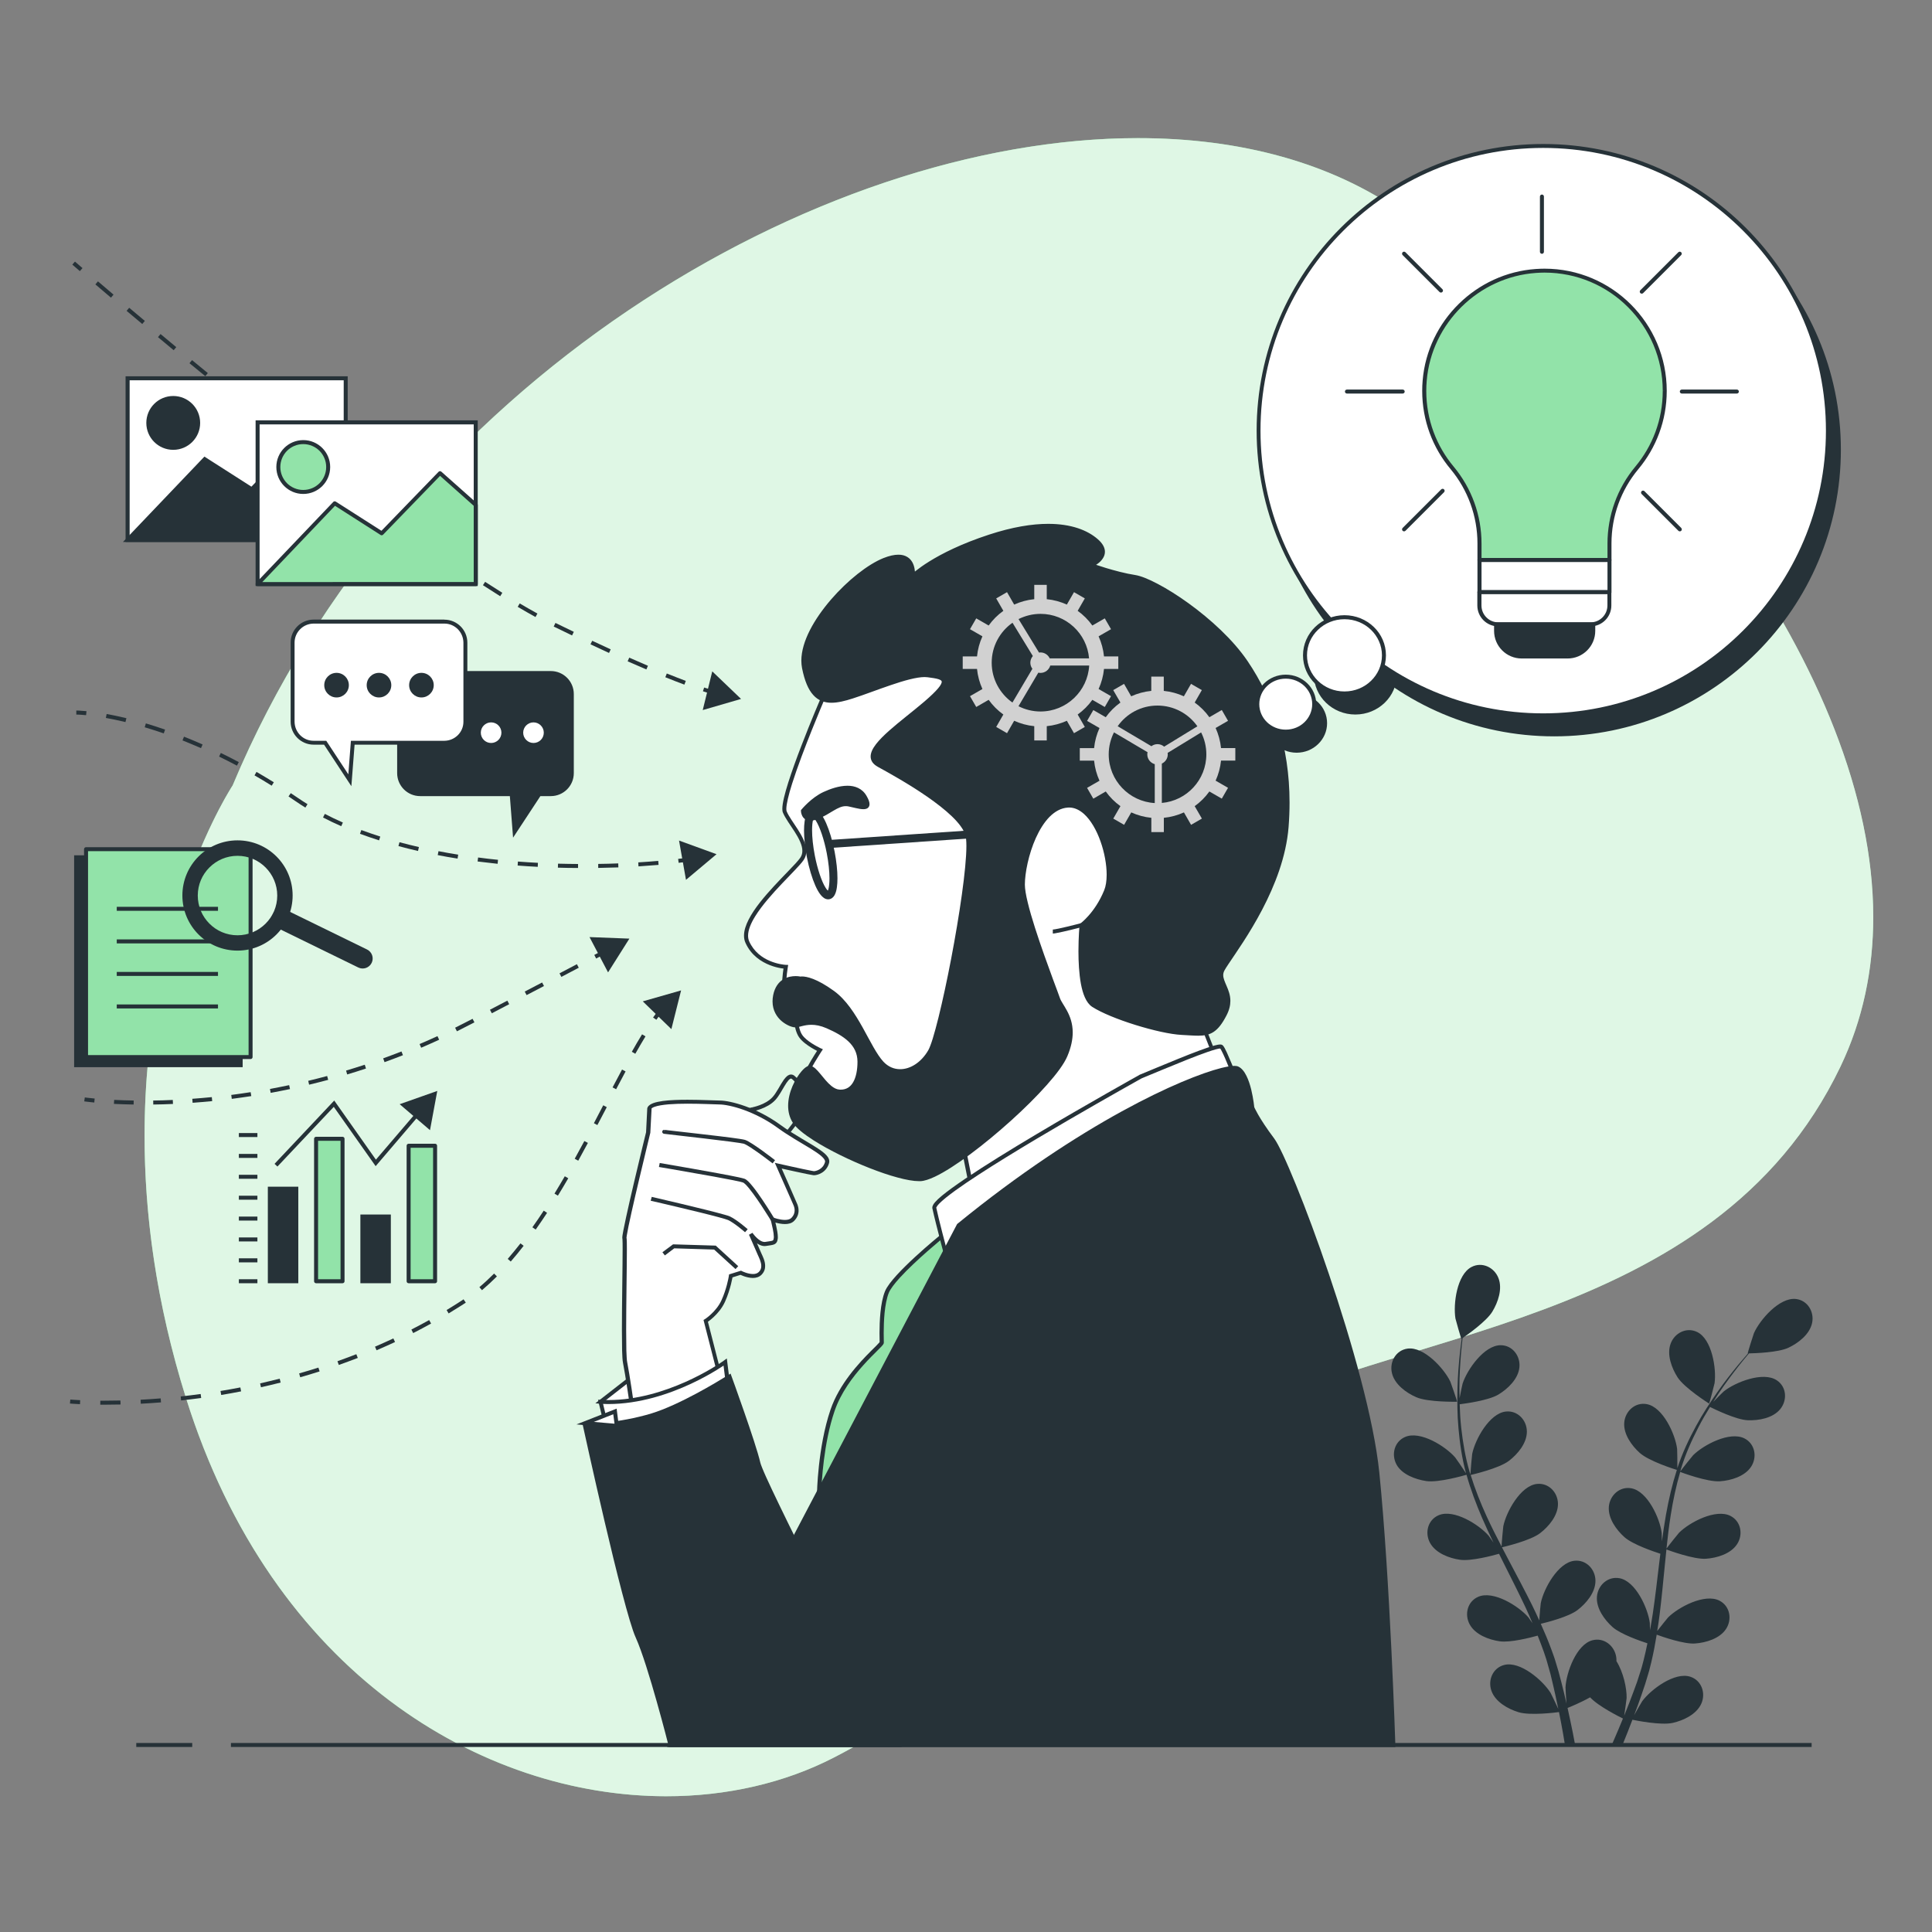 <?xml version="1.0" encoding="utf-8"?>
<!-- Generator: Adobe Illustrator 26.0.1, SVG Export Plug-In . SVG Version: 6.00 Build 0)  -->
<svg version="1.1" xmlns="http://www.w3.org/2000/svg" xmlns:xlink="http://www.w3.org/1999/xlink" x="0px" y="0px"
	 viewBox="0 0 3000 3000" style="enable-background:new 0 0 3000 3000;" xml:space="preserve">
<rect x="0" y="0" width="3000" height="3000" fill="#808080" stroke="none"/>
<style type="text/css">
	.st0{fill:#92E3A9;}
	.st1{fill:#DFF7E5;}
	.st2{fill:#263238;}
	.st3{fill:#FFFFFF;}
	.st4{fill:#D1D1D1;}
</style>
<g id="Background_Simple">
</g>
<g id="Plant">
</g>
<g id="Character">
</g>
<g id="Bubble">
</g>
<g id="Light_Bulb">
</g>
<g id="Gears">
</g>
<g id="Arrows">
</g>
<g id="Chart">
</g>
<g id="Document">
</g>
<g id="Speech_bubbles">
</g>
<g id="Pictures">
</g>
<g id="Line_1_">
	<g>
		<path class="st0" d="M361.2,1219.6c0,0-251.3,379.1-72.6,950.8C467.3,2742.1,986.8,2888,1295,2729
			c308.2-159,353.2-365.4,602.1-515.4c248.9-150,762.8-144.7,960.6-557.2c197.8-412.5-212.4-990.8-677.1-1323.8
			C1715.9-0.3,707.2,393.7,361.2,1219.6"/>
		<path class="st1" d="M1767.2,214.5c-498.6,0-1143.3,378.1-1405.9,1005.1c0,0-136.8,206.3-136.8,544.2
			c0,120.1,17.3,256.7,64.2,406.6c134.3,429.6,461.1,618.8,746,618.8c94.2,0,183.8-20.7,260.4-60.2
			c308.2-159,353.2-365.4,602.1-515.4c248.9-150,762.8-144.7,960.6-557.2c35-73,51-151.2,51-232.4
			c-0.1-377.2-345.6-817.4-728-1091.4C2068.7,252.5,1925.3,214.5,1767.2,214.5"/>
		<path class="st2" d="M2199.2,2169.6c18.4,8,63.3,7,63.4,7c0.5,0-9.7-29.4-10.5-31.2c-9.9-20.6-41.1-54.7-66.4-51.3
			c-18.3,2.5-28.4,20.8-24.3,38C2165.5,2149.7,2183.6,2162.8,2199.2,2169.6z"/>
		<path class="st2" d="M2214.8,2299.8c19.1,2.8,59.2-8.9,62.4-9.8c6.3,22.5,14.7,45,24.3,67.3c5.5,12.8,11.5,25.5,17.6,38.1
			c-3.7-5.4-7-10.1-7.5-10.7c-15-17.3-54-41.9-77.6-31.9c-17,7.2-22,27.5-13.4,43.1c8.7,15.8,29.6,23.7,46.5,26.1
			c17.2,2.5,51.6-6.7,60.6-9.3c2.4,4.8,4.7,9.7,7.2,14.5c11.6,23.1,23.3,46.2,34.1,69.1c3.8,8.1,7.2,16.2,10.7,24.3
			c-3.3-4.8-6-8.7-6.5-9.3c-15-17.3-54-41.9-77.6-31.9c-17,7.2-22,27.5-13.4,43.1c8.7,15.8,29.6,23.7,46.5,26.1
			c16.4,2.4,48.2-5.8,59-8.8c3.3,8.4,6.6,16.8,9.5,25.1c1.8,5.7,3.9,11.1,5.4,16.9c1.6,5.7,3.2,11.4,4.8,17
			c2.6,10.9,5.4,22.2,7.7,33c1.7,7.5,3.1,14.6,4.6,21.8c-3.7-8.1-11.3-23.8-12-25c-12.2-19.4-47.1-49.6-71.9-43.3
			c-17.9,4.6-25.9,23.9-19.8,40.5c6.2,17,25.6,27.9,42,32.9c18,5.5,57.8,0.5,62.8-0.2c2.4,11.9,4.6,23.5,6.5,34.5
			c1,5.8,1.9,11.3,2.8,16.8h15.8c-1.2-6.3-2.4-12.8-3.7-19.5c-2.4-12.1-5.2-25-8.1-38.2c3-1.2,20-8.1,35-16.5
			c13.1,14.2,46.7,30.8,51,32.9c-4.6,11.2-9.1,22.1-13.6,32.3c-1.3,3.1-2.6,6-3.9,8.9h16.7c0.4-1,0.8-2,1.2-3
			c4.7-11.4,9.5-23.7,14.3-36.3c4.8,1,44.2,9,62.6,4.9c16.7-3.8,36.8-13.2,44.3-29.7c7.3-16.1,0.8-36-16.7-41.9
			c-24.3-8.2-61.3,19.4-74.9,37.8c-0.8,1.1-8.2,13.8-12.7,22c1.9-5.2,3.9-10.2,5.8-15.5c3.9-10.6,7.4-21.2,11.3-32.7
			c1.7-5.6,3.4-11.2,5.1-16.9c1.8-5.6,3-11.8,4.6-17.7c3.3-13.9,6-28.1,8.3-42.4c9.3,3.4,42.3,14.9,59.4,13.7
			c17-1.2,38.4-7.5,48.3-22.6c9.7-14.8,6.2-35.5-10.2-43.9c-22.8-11.7-63.6,9.9-79.8,26c-1,1-11.3,13.9-16.9,21.1
			c1.4-8.7,2.8-17.3,3.8-26.1c3.2-25.4,5.5-51.2,8.1-76.9c0.8-7.9,1.6-15.7,2.4-23.6c3.3,1.2,42.3,15.7,61.4,14.4
			c17-1.2,38.4-7.5,48.3-22.6c9.7-14.8,6.2-35.5-10.2-43.9c-22.8-11.7-63.6,9.9-79.8,26c-1.2,1.2-16.1,19.8-19.6,24.7
			c1.8-17.3,3.8-34.5,6.5-51.4c3.6-23.3,8.5-46,14.8-67.6c1.5,0.6,42.1,15.9,61.8,14.5c17-1.2,38.4-7.5,48.3-22.6
			c9.7-14.8,6.2-35.5-10.2-43.9c-22.8-11.7-63.6,9.9-79.8,26c-1.3,1.3-17.2,21.2-19.9,25.1c0.4-1.3,0.6-2.7,1-3.9
			c7-23,16.7-44.4,26.8-64c5.8-11.4,12-22,18.3-32.1c7.3,3.6,40.7,19.9,58.5,20.6c17.1,0.7,39-3.2,50.5-17.2
			c11.2-13.7,10.1-34.6-5.3-44.8c-21.3-14.2-64.3,2.9-82.2,17.1c-1,0.8-10,9.7-16.5,16.4c2.9-4.5,5.8-9.3,8.7-13.6
			c10.7-16.1,21.5-30.2,31.2-42.7c5.6-7,10.7-13.3,15.6-19c9-0.2,45.2-1.3,61.1-8.7c15.5-7.3,33.1-20.8,36.9-38.5
			c3.7-17.3-7-35.3-25.3-37.3c-25.5-2.7-55.7,32.2-65,53c-0.8,1.8-10.1,31.5-9.7,31.5l0.5,0c-4.8,5.5-9.9,11.4-15.4,18
			c-10,12.2-21.1,26.2-32.2,42.1c-11.1,15.9-22.8,33.5-33.4,53.2c-10.7,19.7-20.8,41-28.5,64.2l-0.2,0.8c0.1-7.5-0.2-28.5-0.4-30.1
			c-2.9-22.7-21.9-64.8-47.1-69.4c-18.1-3.4-33.5,10.9-35,28.5c-1.5,18,11.6,36.1,24.3,47.4c14.4,12.8,54.2,25.3,57.4,26.2
			c-7.1,22.2-12.6,45.6-16.9,69.6c-2.4,13.7-4.5,27.6-6.3,41.5c-0.1-6.5-0.2-12.3-0.3-13.1c-2.9-22.7-21.9-64.8-47.1-69.4
			c-18.1-3.4-33.5,10.9-35,28.5c-1.5,18,11.6,36.1,24.3,47.4c12.9,11.5,46.7,22.8,55.7,25.7c-0.7,5.4-1.4,10.7-2,16.1
			c-3.1,25.7-6,51.4-9.7,76.4c-1.3,8.8-2.9,17.5-4.4,26.2c-0.1-5.8-0.2-10.6-0.3-11.3c-2.9-22.7-21.9-64.8-47.1-69.4
			c-18.2-3.3-33.5,10.9-35,28.5c-1.5,18,11.6,36.1,24.3,47.4c12.3,11,43.4,21.7,54.1,25.2c-1.9,8.8-3.7,17.7-5.9,26.1
			c-1.6,5.7-2.8,11.4-4.8,17.1c-1.8,5.7-3.6,11.3-5.4,16.8c-3.9,10.6-7.8,21.5-11.8,31.7c-2.7,7.1-5.5,13.9-8.2,20.7
			c1.4-8.8,3.7-26,3.8-27.5c0.3-15.2-5-39.9-15.8-57.2c0.1-2.2-0.1-4.5-0.4-6.7c-2.8-17.5-19.2-30.5-37.1-25.7
			c-24.7,6.6-40.4,50-41.6,72.9c-0.1,1.3,0.8,16,1.5,25.3c-1.2-5.4-2.4-10.6-3.7-16.1c-2.6-10.9-5.5-21.8-8.6-33.5
			c-1.7-5.6-3.4-11.2-5.1-16.9c-1.6-5.7-4-11.5-6-17.3c-4.9-13.4-10.5-26.7-16.5-40c9.6-2.3,43.5-10.9,57.1-21.4
			c13.6-10.4,27.9-27.4,27.8-45.5c-0.1-17.7-14.4-33-32.7-31c-25.5,2.8-47.6,43.3-52.2,65.7c-0.3,1.4-1.8,17.8-2.4,26.9
			c-3.6-8-7.2-15.9-11.2-23.9c-11.4-22.9-23.6-45.8-35.7-68.6c-3.7-7-7.3-14-11-21c3.4-0.8,43.9-10.2,59.2-21.9
			c13.5-10.4,27.9-27.4,27.8-45.5c-0.1-17.7-14.4-33-32.7-31c-25.5,2.8-47.6,43.3-52.2,65.7c-0.3,1.7-2.5,25.3-2.7,31.4
			c-8-15.4-15.9-30.9-23-46.4c-9.8-21.4-18.3-43-25-64.6c1.6-0.4,43.9-10,59.5-22c13.6-10.4,27.9-27.4,27.8-45.5
			c-0.1-17.7-14.4-33-32.7-31c-25.5,2.8-47.6,43.3-52.2,65.7c-0.4,1.8-2.6,27.2-2.7,31.9c-0.4-1.3-0.9-2.6-1.3-3.8
			c-6.8-23.1-10.5-46.3-13-68.2c-1.4-12.7-2.1-25-2.4-36.9c8.1-1,44.9-5.9,60.1-15.1c14.6-8.8,30.8-24.2,32.6-42.2
			c1.8-17.6-10.7-34.4-29.1-34.4c-25.6,0-52,37.8-59.1,59.6c-0.4,1.2-3,13.6-4.7,22.7c-0.1-5.4-0.3-10.9-0.3-16.1
			c0-19.4,1.3-37.1,2.5-52.8c0.8-8.9,1.6-17,2.5-24.5c7.4-5.1,37-26,46.1-40.9c8.9-14.6,16.2-35.6,9.5-52.4
			c-6.5-16.5-25.3-25.6-41.7-17.1c-22.8,11.8-28.7,57.6-25,80.1c0.3,1.9,8.9,31.9,9.3,31.6l0.4-0.3c-1,7.2-2,15-2.9,23.5
			c-1.6,15.7-3.2,33.5-3.6,52.9c-0.5,19.4-0.5,40.6,1.5,62.8c2,22.3,5.2,45.7,11.6,69.3l0.3,0.8c-4-6.3-15.9-23.7-17-24.9
			c-15-17.3-54-41.9-77.6-31.9c-17,7.2-22,27.5-13.4,43.1C2177,2289.5,2197.9,2297.3,2214.8,2299.8z"/>
		<path class="st2" d="M2653.9,2179.5c0.4,0.2,8.2-29.9,8.5-31.8c3.1-22.6-4.1-68.3-27.1-79.4c-16.6-8-35.2,1.6-41.2,18.3
			c-6.2,17,1.7,37.8,10.9,52.2C2615.8,2155.5,2653.9,2179.5,2653.9,2179.5z"/>
		<path class="st2" d="M1168.5,1722.5l0.6,3.1c0.1,0,5.6-1,12.7-3.7c7.1-2.7,15.7-6.9,22.1-13.8c5.6-6.1,10.1-14.8,14.4-21.9
			c2.1-3.5,4.2-6.7,6-8.7c0.9-1,1.8-1.8,2.5-2.2c0.7-0.4,1.2-0.5,1.5-0.5c0.3,0,0.7,0.1,1.5,0.7c6.9,5.5,14.6,17.3,14.6,32.5
			c0,4.3-0.6,8.9-2,13.8c-3.1,10.9-11.7,23.1-19.4,32.4c-3.9,4.7-7.6,8.6-10.3,11.4c-1.4,1.4-2.5,2.5-3.2,3.2
			c-0.8,0.7-1.2,1.1-1.2,1.1l2.1,2.3l1.6-2.7l-65.4-38l22.8-5.9L1168.5,1722.5l0.6,3.1L1168.5,1722.5l-0.8-3l-37.4,9.7l80.4,46.7
			l1.7-1.6c0.1-0.1,7.2-6.7,15.2-16.3c8-9.7,17-22.2,20.6-34.6c1.6-5.4,2.3-10.6,2.3-15.5c0-17.4-8.6-30.7-16.9-37.4
			c-1.5-1.3-3.4-2-5.3-2c-1.8,0-3.4,0.6-4.8,1.5c-2.4,1.6-4.4,3.9-6.4,6.6c-2.9,4.1-5.8,9.2-8.7,14.2c-2.9,5-6,9.8-9.1,13.1
			c-5.3,5.7-13.1,9.8-19.7,12.2c-3.3,1.2-6.2,2.1-8.3,2.6c-1,0.3-1.9,0.5-2.5,0.6s-0.8,0.2-0.8,0.2l-0.1,0l-0.1,0L1168.5,1722.5z"/>
		<polygon class="st3" points="981,2182.1 932.5,2176.8 990,2131.9 		"/>
		<polygon class="st2" points="981,2182.1 981.3,2179 940.4,2174.5 985.5,2139.4 977.9,2181.6 981,2182.1 981.3,2179 981,2182.1 
			984,2182.7 994.5,2124.5 924.5,2179 983.5,2185.5 984,2182.7 		"/>
		<path class="st3" d="M1008.2,1720.6l-1.9,37.9c0,0-38.9,158.4-36.9,164.2c1.9,5.8-2.9,173,1,192.4c3.9,19.4,10.7,67,10.7,67
			s53.4-1.9,77.7-14.6c24.3-12.6,56.4-40.8,56.4-40.8l-19.4-75.8c0,0,18.5-11.7,27.2-31.1c8.7-19.4,11.7-38.9,11.7-38.9l15.5-4.9
			c0,0,20.4,10.7,30.1,1c9.7-9.7,1.9-23.3-1-30.1c-2.9-6.8-13.6-31.1-13.6-31.1s11.7,17.5,23.3,15.5c11.7-1.9,14.6-1,15.5-8.7
			c1-7.8-4.9-29.1-4.9-29.1s22.3,8.7,31.1,0c8.7-8.7,5.8-18.5,4.9-21.4c-1-2.9-27.2-62.2-27.2-62.2s51.5,11.7,55.4,11.7
			c3.9,0,16.5-2.9,20.4-16.5c3.9-13.6-38.9-30.1-74.8-56.4c-36-26.2-75.8-36.9-92.3-36.9C1100.5,1711.8,1015.9,1706,1008.2,1720.6z"
			/>
		<path class="st2" d="M1008.2,1720.6l-3.1-0.2l-1.9,37.9l3.1,0.2l-3-0.7c0,0-9.3,37.7-18.5,77c-4.6,19.7-9.3,39.7-12.7,55.7
			c-1.7,8-3.2,14.9-4.2,20.3c-0.5,2.7-0.9,5-1.2,6.9c-0.3,1.9-0.4,3.3-0.4,4.4c0,0.5,0,0.9,0.2,1.7l1.1-0.4l-1.1,0.2l0,0.1l1.1-0.4
			l-1.1,0.2c0,0.1,0.1,0.7,0.1,1.6c0.2,2.7,0.2,7.8,0.2,14.6c0,27.7-1.1,83.5-1.1,125.2c0,12.3,0.1,23.4,0.3,32.2
			c0.3,8.8,0.6,15.2,1.3,18.6c1.9,9.6,4.6,26.4,6.8,40.7c2.2,14.3,3.9,26.2,3.9,26.2l0.4,2.8l2.8-0.1c0.1,0,13.5-0.5,30-2.6
			c16.6-2.1,36.1-5.7,49-12.3c24.9-13,56.9-41.2,57-41.2l1.4-1.3l-19.9-77.6l-3,0.8l1.7,2.6c0.2-0.2,19.1-12,28.4-32.4
			c8.9-19.9,11.9-39.5,11.9-39.7l-3.1-0.5l0.9,3l15.5-4.9l-0.9-3l-1.4,2.8c0.2,0.1,10,5.3,20.3,5.4c4.7,0,9.7-1.2,13.5-5
			c4.1-4.1,5.7-9.1,5.6-13.7c0-8.2-4.2-15.6-6-19.8c-2.9-6.8-13.6-31.1-13.6-31.1l-2.8,1.3l-2.6,1.7c0.1,0.1,2.8,4.2,7,8.3
			c2.1,2.1,4.6,4.2,7.5,5.9c2.8,1.6,6.1,2.9,9.6,2.9c0.8,0,1.6-0.1,2.3-0.2c5.7-1,9.3-1.1,12.5-2.4c1.6-0.6,3.2-1.9,4.1-3.5
			c0.9-1.6,1.3-3.4,1.6-5.5c0.1-0.8,0.1-1.6,0.1-2.4c0-5-1.3-11.8-2.6-17.6c-1.3-5.7-2.5-10.3-2.5-10.4l-3,0.8l-1.1,2.9
			c0.2,0,10.2,4.1,20.3,4.1c5,0,10.3-1,14.1-4.8c5.5-5.4,7.1-11.6,7-16.3c0-3.8-0.9-6.8-1.4-8.2c-0.1-0.4-0.3-0.8-0.5-1.4
			c-3.7-9-26.8-61.1-26.8-61.1l-2.8,1.3l-0.7,3c0,0,12.9,2.9,26.3,5.8c6.7,1.5,13.5,2.9,18.9,4c2.7,0.5,5,1,6.9,1.3
			c0.9,0.2,1.7,0.3,2.3,0.4c0.7,0.1,1.1,0.2,1.7,0.2c2.6,0,7.1-0.8,11.8-3.6c4.7-2.7,9.5-7.6,11.6-15.2c0.2-0.9,0.4-1.7,0.4-2.6
			c0-2.5-0.9-4.8-2.3-6.9c-2.5-3.7-6.4-7-11.5-10.6c-15.1-10.7-40.2-23.3-62.5-39.6c-18.3-13.3-37.5-22.7-54.2-28.7
			c-16.8-6-31-8.8-39.9-8.8c-7.1,0-28-1.2-49.6-1.2c-13.5,0-27.3,0.4-38.5,1.9c-5.6,0.8-10.5,1.8-14.5,3.2c-3.9,1.5-7.2,3.2-9,6.4
			l-0.3,0.6l0,0.7L1008.2,1720.6l2.7,1.5c0.4-0.8,2.2-2.3,5.6-3.5c5-1.8,12.8-3,21.7-3.8c9-0.7,19.1-1,29.2-1
			c21.4,0,42.1,1.1,49.6,1.2c7.6,0,21.6,2.6,37.8,8.4c16.3,5.9,35,15,52.7,27.9c17.4,12.7,36.3,23.1,50.6,31.9
			c7.2,4.4,13.2,8.4,17.3,12c2,1.8,3.6,3.4,4.5,4.9c1,1.4,1.3,2.6,1.3,3.4l-0.1,0.9c-1.7,6-5.2,9.4-8.8,11.5
			c-3.5,2.1-7.4,2.8-8.6,2.7l0,0c-0.3,0-1.7-0.2-3.5-0.6c-6.4-1.2-19.3-3.9-30.4-6.4c-11.2-2.5-20.7-4.6-20.7-4.6l-6-1.4l2.5,5.6
			c0,0,1.6,3.7,4.1,9.3c3.7,8.4,9.3,21.1,14.1,31.9c2.4,5.4,4.5,10.4,6.2,14.1c0.8,1.9,1.5,3.4,2,4.6c0.5,1.1,0.8,2,0.8,2
			c0.4,1.2,1.1,3.5,1.1,6.3c0,3.5-1,7.7-5.2,11.9c-2,2-5.5,3-9.8,3c-4.2,0-8.8-0.9-12.2-1.8c-1.7-0.5-3.2-0.9-4.2-1.3l-1.2-0.4
			l-0.4-0.1l-5.8-2.3l1.6,6c0,0,0.3,1.1,0.8,2.9c0.7,2.7,1.7,7.1,2.6,11.5c0.9,4.4,1.5,9,1.5,11.9c0,0.6,0,1.2-0.1,1.6
			c-0.2,1.8-0.5,2.8-0.8,3.2l-0.7,0.7c-0.5,0.3-1.7,0.7-3.6,1c-1.9,0.3-4.6,0.6-7.9,1.2l-1.3,0.1c-2,0-4.2-0.7-6.4-2
			c-3.3-1.9-6.5-5-8.8-7.6c-1.1-1.3-2.1-2.5-2.7-3.3l-0.7-1l-0.2-0.3l-5.4,3c0,0,2.7,6.1,5.7,13c3,6.9,6.4,14.7,7.9,18.1
			c2,4.5,5.5,11.3,5.5,17.4c0,3.4-0.9,6.4-3.8,9.3c-2.3,2.3-5.4,3.2-9.1,3.2c-4,0-8.5-1.1-11.8-2.3c-1.7-0.6-3.1-1.2-4.1-1.6
			l-1.1-0.5l-0.4-0.2l-1.1-0.6l-18.6,5.8l-0.3,1.9l-0.1,0.8c-0.6,3.8-3.8,20.6-11.3,37.2c-4.1,9.2-10.7,16.7-16.2,21.8
			c-2.8,2.6-5.2,4.6-7,5.9c-0.9,0.7-1.6,1.2-2.1,1.5l-0.6,0.4l-0.2,0.1l-1.9,1.2l20,78l3-0.8l-2-2.3c0,0-2,1.7-5.3,4.6
			c-10.1,8.5-32.6,26.6-50.4,35.8c-11.4,6-30.7,9.7-46.9,11.7c-8.1,1-15.5,1.7-20.9,2c-5.3,0.4-8.6,0.5-8.6,0.5l0.1,3.1l3.1-0.4
			c0,0-6.8-47.6-10.7-67.2c-0.5-2.5-0.9-8.9-1.2-17.6c-0.2-8.7-0.3-19.7-0.3-32c0-41.6,1.1-97.4,1.1-125.2c0-4.9,0-8.9-0.1-11.8
			c0-1.5-0.1-2.7-0.2-3.7l-0.1-1.3l-0.3-1.2l-1.7,0.6l1.8-0.2l-0.1-0.4l-1.7,0.6l1.8-0.2l0-0.1c0-0.5,0.1-1.8,0.4-3.5
			c2-13.2,11.1-53.2,19.8-89.7c4.3-18.2,8.5-35.6,11.6-48.5c3.1-12.8,5.1-21.1,5.1-21.1l0.1-0.3l2-38.2L1008.2,1720.6l2.7,1.5
			L1008.2,1720.6z"/>
		<path class="st2" d="M1031.5,1754.4l-0.4,0l-0.6,0.1l-0.9,0.4l-0.8,0.8c-0.3,0.4-0.5,1.1-0.5,1.7c0,1.2,0.6,1.9,0.9,2.2
			c0.7,0.6,0.9,0.6,1,0.7l0.5,0.2l0.9,0.1c4.8,0.7,33.4,3.8,62.1,7.2c14.3,1.7,28.6,3.4,39.9,4.9c5.6,0.7,10.5,1.4,14.3,2
			c3.7,0.6,6.4,1.1,7.1,1.3c1.7,0.5,5.8,2.7,10.4,5.7c7,4.5,15.6,10.7,22.4,15.8c3.4,2.5,6.4,4.8,8.5,6.4c2.1,1.6,3.4,2.6,3.4,2.6
			l3.8-4.9c0,0-9-7.1-19.3-14.5c-5.1-3.7-10.6-7.5-15.4-10.6c-4.9-3.1-8.9-5.5-12-6.5c-1.6-0.5-4.4-0.9-8.5-1.6
			c-14.3-2.2-43.4-5.6-68.9-8.5c-12.8-1.5-24.7-2.8-33.3-3.8c-4.3-0.5-7.9-0.9-10.3-1.2c-1.2-0.1-2.2-0.3-2.8-0.4l-0.6-0.1l0,0
			l-0.6,2.6l0.9-2.5l-0.3-0.1l-0.6,2.6l0.9-2.5l-1,2.9l1.6-2.6l-0.6-0.3l-1,2.9l1.6-2.6l-1.6,2.6l2.3-2.1l-0.7-0.6l-1.6,2.6l2.3-2.1
			l-2.3,2.1h3.1c0-1.1-0.5-1.8-0.8-2.1l-2.3,2.1h3.1h-3.1l2.6,1.7c0.3-0.4,0.5-1.1,0.5-1.7h-3.1l2.6,1.7l-2.6-1.7l1.3,2.8
			c0.3-0.1,0.7-0.3,1.3-1.1l-2.6-1.7l1.3,2.8l-1.3-2.8l0.5,3l0.8-0.2l-1.3-2.8l0.5,3l-0.4-2.6v2.6l0.4,0l-0.4-2.6v2.6V1754.4
			L1031.5,1754.4z"/>
		<path class="st2" d="M1023.2,1812.1c0,0,7.5,1.3,19,3.2c17.2,3,43.2,7.5,65.9,11.6c11.4,2.1,21.9,4.1,30.1,5.7
			c4.1,0.8,7.6,1.6,10.3,2.2c2.7,0.6,4.6,1.1,5.3,1.4c0.5,0.1,2.1,1.2,3.9,3c6.4,6.3,16.4,20.4,24.6,32.8c4.1,6.2,7.8,12,10.4,16.2
			c2.6,4.2,4.3,6.9,4.3,6.9l5.3-3.2c0,0-8.5-14.1-18.4-28.8c-4.9-7.3-10.2-14.8-15-20.7c-2.4-3-4.7-5.6-6.7-7.6
			c-2.1-2-3.9-3.6-6.1-4.4c-1.7-0.6-4.7-1.3-9.1-2.3c-30.4-6.5-122.6-22.2-122.6-22.2L1023.2,1812.1L1023.2,1812.1z"/>
		<path class="st2" d="M1010.4,1864.5c0,0,6.9,1.6,17.3,4c15.7,3.7,39.5,9.3,60.3,14.4c10.4,2.6,20.1,5,27.7,7.1
			c3.8,1,7,1.9,9.6,2.7c2.5,0.8,4.4,1.4,5.1,1.7c4.9,2.2,11.6,7,17,11.2c2.7,2.1,5.1,4,6.8,5.5c1.7,1.4,2.7,2.3,2.7,2.3l4.1-4.7
			c0,0-4.2-3.7-9.7-8c-5.6-4.3-12.4-9.3-18.2-11.9c-1.7-0.8-4.6-1.7-8.7-2.8c-28.4-8.1-112.4-27.5-112.4-27.5L1010.4,1864.5
			L1010.4,1864.5z"/>
		<polygon class="st2" points="1032.4,1949.4 1047,1938.4 1108.9,1940.3 1142.1,1970.6 1146.3,1966.1 1111.4,1934.2 1045.1,1932.2 
			1028.6,1944.5 1032.4,1949.4 		"/>
		<path class="st3" d="M932.5,2176.8l11.2,46.3c0,0,26.6,7,79.9-14c53.3-21,106.6-60.3,106.6-60.3l-4.2-33.7
			C1126,2115.1,1033.4,2182.4,932.5,2176.8z"/>
		<path class="st2" d="M932.5,2176.8l-3,0.7l11.7,48.1l1.8,0.5c0.2,0.1,4.8,1.2,13.6,1.2c13.2,0,36-2.6,68.3-15.4
			c53.8-21.3,107.1-60.6,107.3-60.7l1.5-1.1l-5.1-40.7l-4.3,3.1c0,0-0.3,0.2-0.9,0.7c-9.5,6.7-89.8,60.8-178.7,60.8
			c-4,0-7.9-0.1-11.9-0.3l-4.2-0.2l1,4.1L932.5,2176.8l-0.2,3.1c4.1,0.2,8.2,0.3,12.2,0.3c97.5-0.1,183-62.5,183.3-62.6l-1.8-2.5
			l-3.1,0.4l4.2,33.7l3.1-0.4l-1.8-2.5c0,0-0.8,0.6-2.4,1.7c-10.8,7.7-57.4,40-103.5,58.2c-31.6,12.5-53.6,14.9-66,14.9
			c-4.1,0-7.2-0.3-9.2-0.5c-1-0.1-1.7-0.3-2.2-0.4l-0.5-0.1l-0.1,0l-0.8,3l3-0.7l-11.2-46.3L932.5,2176.8l-0.2,3.1L932.5,2176.8z"/>
		<path class="st2" d="M1133,2137.5c0,0-70.1,44.9-120.6,60.3c-50.5,15.4-103.8,16.8-103.8,16.8s61.7,283.2,81.3,326.7
			c19.6,43.5,51.3,168.3,51.3,168.3h353.9c0,0-210.3-406.6-217.3-437.5C1170.8,2241.3,1133,2137.5,1133,2137.5z"/>
		<path class="st2" d="M1133,2137.5l-1.7-2.6c0,0-1.1,0.7-3.1,1.9c-14,8.7-73.2,44.7-116.7,58c-25,7.6-50.8,11.8-70.3,14.1
			c-9.8,1.1-17.9,1.8-23.7,2.2c-2.9,0.2-5.1,0.3-6.7,0.4s-2.3,0.1-2.3,0.1l-3.8,0.1l0.8,3.7c0,0,15.4,70.8,33.3,147.1
			c8.9,38.1,18.5,77.6,27.1,110.3c4.3,16.4,8.3,31,11.9,43c3.6,12,6.7,21.2,9.3,26.9c9.7,21.4,22.5,63.4,32.8,100
			c5.2,18.3,9.7,35.2,13,47.6c3.3,12.4,5.2,20.1,5.2,20.1l0.6,2.3h361.4l-2.3-4.5c0,0-3.3-6.4-9-17.5
			c-20.2-39.1-70.7-137.4-117-229.2c-23.1-45.9-45.2-90.2-61.8-124.7c-8.3-17.2-15.3-32-20.4-43.3c-2.5-5.6-4.6-10.4-6.1-14.2
			c-1.5-3.7-2.5-6.5-2.8-7.8c-3.6-15.8-14.8-49.3-25.2-79.2c-10.3-29.8-19.8-55.8-19.8-55.8l-1.3-3.6l-3.3,2.1L1133,2137.5l-2.9,1.1
			c0,0,2.4,6.5,6,16.7c5.5,15.3,13.9,39,21.5,61.7c7.7,22.7,14.6,44.6,17.2,55.8c0.5,2.3,1.8,5.7,3.8,10.5
			c14.6,35.3,68,142.1,117.8,240.2c49.8,98.1,96,187.5,96,187.5l2.8-1.4v-3.1h-353.9v3.1l3-0.8c0,0-7.9-31.2-18.3-67.9
			c-10.4-36.7-23.2-78.8-33.2-100.9c-2.3-5.2-5.4-14.3-9-26.1c-12.4-41.5-30.5-116.6-45.4-181.1c-7.5-32.3-14.1-62-19-83.6
			c-2.4-10.8-4.4-19.6-5.7-25.7c-1.3-6.1-2.1-9.5-2.1-9.5l-3,0.7l0.1,3.1c0.1,0,53.6-1.4,104.6-17c51.2-15.7,121.2-60.6,121.3-60.6
			L1133,2137.5l-2.9,1.1L1133,2137.5z"/>
		<path class="st3" d="M1276.7,1086.7c0,0-66.3,154.2-58,174.1s41.4,51.4,26.5,72.9c-14.9,21.6-101.1,92.8-84.5,129.3
			c16.6,36.5,59.7,38.1,59.7,38.1s-8.3,48.1,3.3,59.7c11.6,11.6,11.6,11.6,11.6,11.6s0,24.9,8.3,36.5c8.3,11.6,29.8,21.6,29.8,21.6
			s-41.4,61.3-33.2,81.2c8.3,19.9,102.8,51.4,142.6,61.3c39.8,9.9,111.1-3.3,111.1-3.3l19.9,99.5l376.3-220.5l-58-147.5
			c0,0,99.5-89.5,104.4-223.8c5-134.3-36.5-260.3-111.1-305c-74.6-44.8-175.7-36.5-175.7-36.5s-56.4-64.7-147.5-33.2
			C1410.9,934.2,1276.7,1086.7,1276.7,1086.7z"/>
		<path class="st2" d="M1276.7,1086.7l-2.9-1.2c0,0-14.7,34.2-29.4,72.5c-7.4,19.1-14.7,39.3-20.3,56.8c-5.5,17.5-9.3,32.2-9.3,41.2
			c0,2.3,0.2,4.2,1,6c3.7,8.8,11.3,18.8,18,29.3c6.7,10.4,12.2,21.2,12.1,30c0,3.9-1,7.3-3.3,10.7c-3.1,4.5-10.2,12.1-19,21.1
			c-13.1,13.6-30,30.9-43.8,48.5c-6.9,8.8-12.9,17.7-17.3,26.3c-4.4,8.6-7.2,17-7.2,24.9c0,4,0.7,7.9,2.4,11.5
			c8.7,19.2,24.5,29.2,37.8,34.4c13.3,5.2,24.4,5.6,24.6,5.6l0.1-3.1l-3.1-0.5c0,0.1-2.9,16.8-2.9,33.2c0,5.8,0.4,11.5,1.4,16.5
			c1,5,2.6,9.5,5.7,12.7c11.6,11.6,11.6,11.6,11.6,11.6l2.2-2.2h-3.1c0,0.1,0,6.4,1.1,14.3c1.1,7.9,3.1,17.3,7.8,24
			c4.6,6.5,12.3,11.9,18.9,16c6.6,4,12.1,6.6,12.1,6.6l1.3-2.8l-2.6-1.7c0,0-8.6,12.8-17.3,28.6c-4.3,7.9-8.7,16.6-11.9,24.9
			c-3.3,8.3-5.5,16.3-5.6,23c0,2.7,0.4,5.3,1.3,7.6c1.4,3.3,4.1,6.2,7.8,9.2c6.4,5.2,15.9,10.4,27.1,15.7
			c33.7,15.9,83.4,31.7,109.8,38.3c11.2,2.8,24.6,3.8,38.2,3.8c36.3,0,74-7.1,74.1-7.1l-0.6-3.1l-3,0.6l20.7,103.7l382.4-224
			l-59-150l-2.9,1.1l2.1,2.3c0.1-0.1,25.2-22.7,50.9-62.2c25.7-39.5,52.1-95.9,54.6-163.8c0.3-7.3,0.4-14.6,0.4-21.8
			c0-63.3-10.3-123.9-29.5-174.2c-19.2-50.2-47.4-90.2-83.5-111.9c-55.3-33.2-124.3-37.5-157.7-37.5c-12.4,0-19.8,0.6-19.9,0.6
			l0.3,3.1l2.3-2c-0.1-0.2-9.5-10.8-26.6-21.5c-17.2-10.7-42.3-21.4-73.8-21.4c-15.4,0-32.2,2.5-50.4,8.8
			c-46.5,16.1-102.9,62.3-148,104.5c-45.1,42.2-78.7,80.4-78.7,80.4l-0.3,0.4l-0.2,0.5L1276.7,1086.7l2.3,2.1c0,0,2.1-2.4,5.9-6.6
			c13.4-14.8,48.3-52.2,89.7-89.2c41.4-37.1,89.4-73.9,128.5-87.3c17.5-6.1,33.7-8.5,48.4-8.5c30.1,0,54.1,10.2,70.6,20.4
			c8.2,5.1,14.6,10.2,18.8,14c2.1,1.9,3.7,3.5,4.8,4.6l1.2,1.3l0.4,0.4l1,1.2l1.6-0.1c0,0,0.4,0,1.3-0.1c2.6-0.2,9-0.5,18.1-0.5
			c32.8,0,100.9,4.5,154.5,36.6c34.4,20.6,62,59.4,80.9,108.8c18.9,49.4,29.1,109.3,29.1,171.9c0,7.2-0.1,14.3-0.4,21.6
			c-2.5,66.4-28.3,121.8-53.6,160.7c-12.6,19.4-25.1,34.7-34.4,45.1c-4.7,5.2-8.5,9.2-11.2,11.8c-1.3,1.3-2.4,2.3-3.1,3
			c-0.7,0.7-1.1,1-1.1,1l-1.6,1.4l57.8,147.1l-370.3,216.9l-19.6-98.2l-3,0.6c0,0-2.3,0.4-6.4,1.1c-12.2,2-40,5.9-66.6,5.9
			c-13.3,0-26.3-1-36.7-3.6c-19.7-4.9-53.2-15.3-82.7-26.8c-14.7-5.8-28.5-11.8-38.9-17.6c-5.2-2.9-9.6-5.7-12.9-8.3
			c-3.3-2.6-5.3-5-6-6.7c-0.5-1.3-0.9-3.1-0.9-5.2c0-5.3,2-12.8,5.1-20.8c4.7-12,11.9-25.1,17.8-35.2c3-5.1,5.7-9.4,7.6-12.4
			c1.9-3,3.1-4.8,3.1-4.8l2-3l-3.3-1.5c0,0-0.3-0.1-0.9-0.4c-2-1-7.4-3.7-13-7.3c-5.6-3.6-11.6-8.3-14.7-12.8
			c-3.6-4.9-5.7-13.8-6.7-21.2c-0.5-3.7-0.8-7.1-0.9-9.6c-0.1-1.2-0.1-2.2-0.1-2.9c0-0.7,0-1,0-1v-1.3l-0.9-0.9c0,0,0,0-11.6-11.6
			c-1.7-1.6-3.2-5-4-9.5c-0.9-4.4-1.2-9.8-1.2-15.3c0-7.8,0.7-15.9,1.4-22c0.4-3,0.7-5.6,1-7.4s0.4-2.8,0.4-2.8l0.6-3.5l-3.5-0.1
			l-0.4,0c-2.2-0.1-12.8-1.1-24.6-6.1c-11.8-5-24.6-14-32-30.2c-1.2-2.7-1.8-5.7-1.8-9c0-8.6,4.2-19.2,11.2-30.3
			c10.4-16.8,26.5-34.8,41.2-50.3c7.4-7.8,14.5-15,20.3-21.2c5.9-6.2,10.6-11.4,13.4-15.4c3.1-4.4,4.4-9.3,4.4-14.2
			c-0.1-11.2-6.3-22.6-13.1-33.3c-6.8-10.7-14.4-20.8-17.5-28.4c-0.2-0.5-0.5-1.8-0.5-3.7c0-7.3,3.5-22,9-39.3
			c8.2-25.9,20.6-58.2,30.9-83.9c5.2-12.8,9.8-24.1,13.1-32.1c3.4-8,5.4-12.8,5.4-12.8L1276.7,1086.7l2.3,2.1L1276.7,1086.7z"/>
		<path class="st2" d="M1246.8,1259.1c0,0,0,18.2,21.6,9.9c21.6-8.3,33.2-23.2,49.7-19.9c16.6,3.3,38.1,11.6,24.9-11.6
			c-13.3-23.2-44.8-13.3-63-5C1261.7,1240.8,1246.8,1259.1,1246.8,1259.1z"/>
		<path class="st2" d="M1246.8,1259.1h-3.1c0,0.3,0,3.6,1.8,7.4c0.9,1.9,2.3,3.9,4.5,5.4c2.2,1.5,5.1,2.5,8.5,2.4
			c3.1,0,6.8-0.7,11-2.4c10.1-3.9,18-9.1,24.9-13.2c7-4.1,12.9-7,19-6.9c1.3,0,2.7,0.1,4.1,0.4c3.8,0.8,7.9,1.8,11.9,2.7
			c4,0.9,7.8,1.6,11.2,1.6c2.3,0,4.5-0.3,6.4-1.5c2-1.2,3.3-3.8,3.2-6.3c0-3.5-1.5-7.3-4.5-12.6c-3.3-5.9-7.9-10-13.1-12.5
			c-5.2-2.5-10.8-3.5-16.6-3.5c-13.4,0-27.3,5.1-37.3,9.7c-19.1,8.8-34.1,27.2-34.3,27.4l-0.7,0.9v1.1H1246.8l2.4,2l0.6-0.7
			c2.9-3.5,16.3-18.1,31.4-24.9c9.6-4.4,23-9.1,34.8-9.1c5.1,0,9.8,0.9,13.9,2.8c4.1,2,7.6,5.1,10.4,10c2.8,4.8,3.8,8.1,3.7,9.5
			c-0.1,1-0.1,0.8-0.4,1.1c-0.3,0.2-1.4,0.6-3.1,0.5c-2.5,0-6-0.6-9.8-1.4c-3.8-0.8-8-1.9-12-2.7c-1.8-0.4-3.6-0.5-5.3-0.5
			c-8.1,0-15,3.6-22.1,7.8c-7.1,4.2-14.7,9.2-24,12.8c-3.7,1.4-6.6,2-8.8,2c-2.4,0-3.9-0.6-5-1.3c-1.6-1.1-2.6-3-3.1-4.7
			c-0.2-0.9-0.4-1.6-0.4-2.2l-0.1-0.6l0-0.1l0,0H1246.8l2.4,2L1246.8,1259.1z"/>
		<path class="st2" d="M1289.9,1323.7l-6.1,1.2c2.8,14.6,4.2,28.2,4.2,38.9c0,7.2-0.6,13.2-1.7,16.9c-0.5,1.8-1.1,3.1-1.4,3.5
			l-0.2,0.2l0,0l1.2,1.2l-0.3-1.6l-0.8,0.4l1.2,1.2l-0.3-1.6l0.4,2.2v-2.2l-0.4,0l0.4,2.2v-2.2v1.4l0.5-1.4l-0.5-0.1v1.4l0.5-1.4
			l-0.3-0.2c-0.8-0.5-2.6-2.4-4.5-5.5c-2.9-4.6-6-11.7-8.9-20.3c-2.9-8.6-5.6-18.8-7.7-29.7c-2.8-14.6-4.2-28.2-4.2-38.9
			c0-7.2,0.6-13.2,1.7-16.9c0.5-1.8,1.1-3.1,1.4-3.5l0.2-0.2l0,0l-1.2-1.2l0.3,1.6l0.8-0.4l-1.2-1.2l0.3,1.6l-0.4-2.2l0,2.2l0.4,0
			l-0.4-2.2l0,2.2v-1.4l-0.5,1.4l0.5,0.1v-1.4l-0.5,1.4l0.3,0.2c0.8,0.5,2.6,2.4,4.5,5.5c2.9,4.6,6,11.7,8.9,20.3
			c2.9,8.6,5.6,18.8,7.7,29.7L1289.9,1323.7l6.1-1.2c-3.4-17.4-8.1-32.9-13.2-44.4c-2.6-5.8-5.2-10.5-8.2-14.2
			c-1.5-1.8-3-3.4-4.9-4.7c-1.8-1.3-4.1-2.3-6.8-2.3c-0.6,0-1.3,0.1-1.9,0.2c-1.6,0.3-3.1,1-4.2,1.9c-2.1,1.6-3.4,3.5-4.4,5.6
			c-1.5,3.1-2.4,6.7-3,10.9c-0.6,4.1-0.9,8.9-0.9,14.1c0,11.8,1.5,26,4.4,41.3c3.4,17.4,8.1,32.9,13.2,44.4
			c2.6,5.8,5.2,10.5,8.2,14.2c1.5,1.8,3,3.4,4.9,4.7c1.8,1.3,4.1,2.3,6.8,2.3c0.6,0,1.3-0.1,1.9-0.2c1.6-0.3,3.1-1,4.2-1.9
			c2.1-1.6,3.4-3.5,4.4-5.6c1.5-3.1,2.4-6.7,3-10.9c0.6-4.1,0.9-8.9,0.9-14.1c0-11.8-1.5-26-4.4-41.3L1289.9,1323.7z"/>
		<polyline class="st2" points="1288.7,1316.7 1605.3,1295.1 1604.5,1282.7 1287.8,1304.3 		"/>
		<path class="st2" d="M1241.8,1519.3c0,0-31.5-6.6-38.1,26.5c-6.6,33.2,23.2,46.4,31.5,46.4c8.3,0,23.2-9.9,49.7,1.7
			c26.5,11.6,49.7,26.5,49.7,54.7c0,28.2-9.9,48.1-31.5,46.4c-21.6-1.7-36.5-41.4-48.1-36.5c-11.6,5-41.4,51.4-21.6,82.9
			c19.9,31.5,152.5,91.2,195.6,89.5c43.1-1.7,203.9-140.9,225.5-192.3c21.6-51.4-6.6-72.9-11.6-87.9c-5-14.9-54.7-140.9-54.7-177.4
			s23.2-119.4,69.6-122.7c46.4-3.3,74.6,96.2,59.7,132.6c-14.9,36.5-38.1,53-38.1,53s-9.9,106.1,18.2,124.3s102.8,41.4,137.6,43.1
			c34.8,1.7,48.1,6.6,66.3-28.2c18.2-34.8-13.3-49.7-3.3-69.6c9.9-19.9,91.2-117.7,99.5-222.1c8.3-104.4-18.2-189-63-255.3
			C1890,962.3,1793.9,901,1762.4,896c-31.5-5-68-18.2-68-18.2s34.8-14.9,8.3-38.1c-26.5-23.2-79.6-34.8-165.8-6.6
			c-86.2,28.2-119.4,61.3-119.4,61.3s5-44.8-44.8-24.9c-49.7,19.9-135.9,109.4-124.3,167.4c11.6,58,38.1,56.4,74.6,44.8
			c36.5-11.6,92.8-36.5,117.7-33.2c24.9,3.3,41.4,5-3.3,43.1c-44.8,38.1-106.1,77.9-72.9,96.2c33.2,18.2,126,69.6,137.6,107.8
			c11.6,38.1-39.8,305-58,336.5c-18.2,31.5-53,41.4-74.6,18.2c-21.6-23.2-39.8-82.9-76.3-109.4
			C1256.8,1514.4,1241.8,1519.3,1241.8,1519.3z"/>
		<path class="st2" d="M1241.8,1519.3l0.6-3c-0.2,0-2.9-0.6-7-0.6c-5.1,0-12.5,0.9-19.3,5.1c-6.9,4.2-13,11.9-15.5,24.4
			c-0.7,3.5-1,6.7-1,9.8c0,14.2,6.8,24.5,14.5,30.9c3.9,3.2,7.9,5.5,11.6,7.1c3.7,1.5,6.9,2.3,9.4,2.3c3.4,0,6.7-1.1,10.7-2.1
			c4-1,8.6-1.9,14.2-1.9c6.5,0,14.2,1.3,23.6,5.4c13.1,5.7,25.3,12.3,33.9,20.5c8.7,8.3,13.9,18.1,14,31.3c0,13.2-2.3,24.3-6.7,31.9
			c-2.2,3.8-4.8,6.6-8,8.6c-3.2,1.9-6.8,3-11.3,3c-0.7,0-1.5,0-2.2-0.1c-4.2-0.3-8.3-2.4-12.4-5.7c-6.2-5-11.9-12.4-17.2-18.8
			c-2.7-3.2-5.2-6.1-7.8-8.4c-2.6-2.2-5.3-4-8.7-4c-1.1,0-2.2,0.2-3.3,0.7c-3,1.3-6,4-9.3,7.8c-9.6,11.2-20.8,32.2-20.8,53.6
			c0,8.9,2,17.9,7.1,26c5.5,8.6,17.5,18.1,33.2,28.1c23.6,14.9,55.7,30.6,86.2,42.6c15.3,6,30.1,11.1,43.3,14.6
			c13.2,3.6,24.8,5.7,33.7,5.7c0.7,0,1.3,0,1.9,0c6.2-0.3,13.6-2.8,22.4-6.9c30.6-14.5,76.9-49.8,118.3-87.1
			c20.7-18.7,40.1-37.9,55.5-55.3c15.5-17.4,27-32.9,32-44.8c6-14.2,8.3-26.3,8.3-36.8c0-14.1-4.2-25-8.8-33.6
			c-4.6-8.6-9.5-15-11-19.6c-1.3-3.9-5.3-14.5-10.7-29c-8-21.7-19-52-28-80.1c-4.5-14.1-8.5-27.7-11.3-39.4
			c-2.9-11.7-4.5-21.6-4.5-27.9c0-17.6,5.7-47.3,17.1-72.5c5.7-12.6,12.8-24.1,21.1-32.6c8.4-8.4,17.8-13.8,28.5-14.5
			c0.7,0,1.4-0.1,2-0.1c8.2,0,15.9,3.6,23,9.9c10.6,9.5,19.6,25.2,25.7,42.5c6.2,17.3,9.6,36.2,9.6,51.9c0,9.6-1.3,18-3.8,24.1
			c-7.3,17.9-16.6,30.8-24.1,39.3c-3.7,4.2-7,7.4-9.3,9.4c-1.2,1-2.1,1.8-2.7,2.3l-0.7,0.5l-0.2,0.2l-1.2,0.8l-0.1,1.4
			c0,0.1-1.7,18.3-1.7,41c0,16.1,0.9,34.5,3.8,50.4c1.5,7.9,3.5,15.3,6.3,21.4c2.8,6.2,6.4,11.2,11.2,14.4
			c14.6,9.4,40.4,19.8,67.1,28.1c26.7,8.3,54.1,14.6,72.1,15.5c9.9,0.5,18.2,1.2,25.5,1.2c9,0,16.8-1.2,23.9-5.9
			c7.1-4.7,13.2-12.5,19.8-25.2c4.5-8.5,6.2-16.1,6.2-22.9c0-9.1-3-16.6-5.8-23.1c-2.8-6.5-5.3-12-5.3-16.9c0-2.3,0.5-4.5,1.7-6.9
			c1.1-2.2,3.4-5.9,6.6-10.6c22.2-33.4,85.8-120.1,93.2-212.6c1-12.9,1.5-25.5,1.5-37.8c0-88-25.4-160.9-65-219.5
			c-22.7-33.6-58.2-65.7-91.9-90.1c-16.9-12.2-33.4-22.5-47.7-30c-14.3-7.6-26.3-12.4-34.9-13.8c-15.5-2.4-32.4-7-45.4-10.9
			c-6.5-2-12-3.8-15.9-5.1c-3.9-1.3-6.1-2.1-6.1-2.1l-1.1,2.9l1.2,2.9c0.1-0.1,4.9-2.1,9.8-6c2.5-1.9,5-4.4,6.9-7.3
			c2-2.9,3.4-6.5,3.4-10.5c0-6.2-3.3-12.8-11-19.5c-16.2-14.2-41.6-23.9-77.1-23.9c-25.2,0-55.6,4.9-91.7,16.7
			c-86.7,28.3-120.3,61.8-120.6,62.1l2.2,2.2l3.1,0.3c0-0.1,0.2-1.4,0.2-3.6c0-4.1-0.5-11.3-4-17.8c-1.8-3.2-4.3-6.3-8-8.5
			c-3.6-2.2-8.3-3.6-13.9-3.5c-6.3,0-13.9,1.6-23.2,5.3c-24.1,9.7-55.6,34.5-81.4,64.4c-25.7,29.9-45.9,64.6-46,94.8
			c0,4,0.4,7.9,1.1,11.7c4,19.9,9.7,33.3,17.5,41.8c7.7,8.6,17.5,11.9,28.1,11.9c10.1,0,21.1-2.8,33-6.6
			c17.3-5.5,38.7-13.9,59.2-20.8c20.4-7,40-12.5,52.6-12.5c1.6,0,3.2,0.1,4.5,0.3c6.8,0.9,12.9,1.7,16.9,3c2,0.6,3.4,1.4,4.2,2.1
			c0.7,0.7,0.9,1.1,0.9,2c0.1,1.5-1.3,5.1-5.7,10.2c-4.3,5.1-11.2,11.8-21.2,20.4c-17.8,15.2-38.4,30.7-54.7,45.2
			c-8.1,7.2-15.2,14.2-20.3,20.8c-5.1,6.6-8.4,12.9-8.5,19.3c0,3.1,0.9,6.3,2.8,9c1.9,2.7,4.7,5,8.2,7c16.6,9.1,48,26.5,76.6,46.3
			c14.3,9.9,27.9,20.4,38.6,30.7c10.7,10.3,18.3,20.4,20.9,29c1,3.2,1.6,9.1,1.6,16.9c0,35.1-10.8,107.8-23.6,174.9
			c-6.4,33.6-13.4,65.8-19.7,91.4c-3.2,12.8-6.2,23.9-8.9,32.7c-2.7,8.7-5.2,15.2-7,18.3c-11,19-28,29.5-43.7,29.4
			c-9.4,0-18.4-3.6-26-11.7c-10.2-11-20.3-31.6-32.1-52.9c-11.9-21.2-25.7-43.2-44.6-56.9c-26.9-19.5-42.6-22.5-49.8-22.5
			c-2.7,0-4.1,0.4-4.4,0.5L1241.8,1519.3l0.6-3L1241.8,1519.3l1,2.9l-0.5-1.6l0.5,1.7l0.1,0l-0.5-1.6l0.5,1.7l0.6-0.1
			c0.4-0.1,1.1-0.1,2-0.1c5.4,0,19.9,2.3,46.1,21.3c17.6,12.7,31.1,33.9,42.8,55c11.8,21,21.7,41.8,33,54.1
			c8.6,9.3,19.5,13.7,30.5,13.7c18.5,0,37.2-12.1,49.1-32.5c2.3-4,4.8-10.6,7.6-19.5c9.7-31.2,22.8-90.6,33.5-150.1
			c10.7-59.5,19-119,19-150.6c0-8-0.5-14.3-1.8-18.7c-3.2-10.4-11.5-21-22.5-31.7c-33.1-31.9-91.6-64.2-116.5-77.9
			c-3-1.6-4.9-3.4-6.1-5.1c-1.2-1.7-1.7-3.4-1.7-5.4c0-4,2.4-9.4,7.2-15.5c7.1-9.2,18.9-19.8,32.3-30.8
			c13.4-11.1,28.3-22.7,41.9-34.2c10.2-8.7,17.3-15.6,22-21.1c4.6-5.6,7-9.8,7.1-14.2c0-2.6-1.2-5-3-6.6c-2.7-2.4-6.2-3.5-10.4-4.4
			c-4.2-0.9-8.9-1.5-14-2.2c-1.7-0.2-3.5-0.3-5.4-0.3c-14.2,0-33.9,5.8-54.6,12.8c-20.6,7-42.1,15.4-59.1,20.8
			c-11.7,3.7-22.2,6.3-31.1,6.3c-9.4,0-16.9-2.7-23.5-9.9c-6.6-7.2-12.1-19.5-16-38.9c-0.7-3.4-1-6.9-1-10.5
			c-0.1-27.5,19.1-61.6,44.4-90.8c25.2-29.2,56.5-53.7,79-62.7c8.8-3.5,15.7-4.9,20.9-4.9c4.7,0,8.1,1.1,10.7,2.6
			c3.9,2.4,6.1,6.1,7.4,10.1c1.3,4,1.6,8.2,1.6,10.9c0,0.9,0,1.7-0.1,2.2l0,0.6l0,0.2l-1,8.8l6.3-6.3l0.3-0.3
			c3.6-3.4,37.4-34,117.8-60.3c35.5-11.6,65.3-16.4,89.7-16.4c34.4,0,58.2,9.4,73,22.4c6.9,6.1,8.9,11,8.9,14.8
			c0,2.5-0.9,4.9-2.3,7.1c-2.2,3.3-5.7,6.2-8.7,8.1c-1.5,1-2.9,1.7-3.8,2.2l-1.1,0.6l-0.4,0.2l-7.2,3.1l7.4,2.7
			c0.1,0,36.6,13.3,68.5,18.4c7.2,1.1,19,5.8,33,13.2c42,22.2,104.3,69.1,137.4,118.1c38.9,57.7,64,129.3,64,216
			c0,12.1-0.5,24.6-1.5,37.3c-4.1,51.5-26.2,101.7-48.7,141.5c-11.2,19.9-22.5,37.2-31.7,50.7c-4.6,6.8-8.6,12.6-11.8,17.5
			c-3.2,4.8-5.6,8.5-7,11.3c-1.6,3.2-2.3,6.5-2.3,9.6c0,6.9,3.1,13,5.8,19.4c2.8,6.3,5.3,12.9,5.3,20.6c0,5.8-1.4,12.2-5.4,20
			c-6.4,12.2-12,19.1-17.8,22.9c-5.7,3.8-11.9,4.9-20.5,4.9c-6.9,0-15.1-0.7-25.2-1.2c-16.9-0.8-44.2-7-70.5-15.2
			c-26.3-8.2-52-18.6-65.5-27.4c-3.4-2.2-6.5-6.2-8.9-11.7c-3.8-8.3-6.2-19.6-7.6-31.9c-1.5-12.3-1.9-25.4-1.9-37.3
			c0-11.2,0.4-21.4,0.8-28.7c0.2-3.7,0.4-6.6,0.6-8.7c0.2-2,0.3-3.1,0.3-3.1l-3.1-0.3l1.8,2.5c0.3-0.2,24-17.2,39.2-54.4
			c2.9-7.2,4.2-16.3,4.2-26.5c0-22.2-6.3-49.3-17.3-71.3c-5.5-11-12.2-20.7-20.1-27.7c-7.9-7-17-11.5-27.1-11.5
			c-0.8,0-1.7,0-2.5,0.1c-12.5,0.9-23.4,7.2-32.4,16.4c-13.6,13.8-23.5,34.1-30.1,54.5c-6.6,20.4-9.9,40.8-9.9,54.9
			c0,9.8,3.2,24.5,8,41.8c7.2,25.9,18,57.2,27.4,83.5c9.5,26.3,17.7,47.6,19.5,53c2.2,6.3,7.1,12.5,11.4,20.6
			c4.3,8.1,8.1,17.8,8.1,30.7c0,9.5-2.1,20.8-7.8,34.4c-5,12.1-19,30.4-37.7,50.6c-28,30.3-66.6,65.1-102.2,92.4
			c-17.8,13.7-34.8,25.4-49.3,33.8c-14.4,8.4-26.6,13.3-33.5,13.5c-0.5,0-1.1,0-1.7,0c-10.6,0-27-3.5-45.5-9.5
			c-27.9-8.9-60.9-23-88.7-37.7c-13.9-7.4-26.5-14.9-36.4-22c-10-7-17.3-13.8-20.5-18.9c-4.4-7-6.2-14.7-6.2-22.7
			c0-12.7,4.6-26,10.4-36.4c2.9-5.2,6-9.7,8.9-13.1c2.9-3.4,5.6-5.6,7-6.1l0.9-0.2c0.6,0,1.5,0.3,2.7,1c2.1,1.3,4.9,4.1,7.8,7.6
			c4.4,5.2,9.4,11.8,15.2,17.4c5.7,5.5,12.3,10.2,20.1,10.9c0.9,0.1,1.8,0.1,2.7,0.1c5.5,0,10.4-1.4,14.5-3.9
			c6.2-3.8,10.6-10.2,13.5-18c2.8-7.8,4.1-17.3,4.1-27.7c0-15-6.3-26.7-15.9-35.8c-9.6-9.1-22.3-15.9-35.7-21.7
			c-10.1-4.4-18.8-5.9-26.1-5.9c-6.2,0-11.4,1.1-15.6,2.1c-4.2,1-7.4,1.9-9.3,1.9c-1.2,0-3.9-0.5-7-1.9c-4.7-2-10.4-5.5-14.7-10.8
			c-4.4-5.3-7.6-12.2-7.6-21.4c0-2.7,0.3-5.5,0.9-8.6c2.3-11.2,7.2-17,12.6-20.4c5.4-3.4,11.6-4.2,16-4.2c1.8,0,3.2,0.1,4.3,0.2
			l1.2,0.2l0.3,0l0.1,0l0.8,0.2l0.8-0.3L1241.8,1519.3z"/>
		<path class="st2" d="M1678.7,1433.5c0,0-9.5,2.5-19.8,5c-5.2,1.2-10.5,2.5-15,3.4c-2.2,0.5-4.2,0.8-5.8,1.1
			c-1.6,0.3-2.9,0.4-3.3,0.4v6.2c1.2,0,2.6-0.2,4.3-0.5c12.1-2,41.2-9.6,41.2-9.6L1678.7,1433.5L1678.7,1433.5z"/>
		<path class="st0" d="M1461.7,1920.5c0,0-74,60.1-84.4,85.6c-10.4,25.4-8.1,74-8.1,78.6s-56.7,47.4-76.3,105.2
			c-19.7,57.8-20.8,129.5-20.8,129.5l128.4-233.6l72.9-148L1461.7,1920.5z"/>
		<path class="st2" d="M1461.7,1920.5l-2-2.4c0,0-18.6,15.1-38.5,33.4c-9.9,9.1-20.2,19.1-28.7,28.4c-8.5,9.4-15.2,17.9-18.2,25
			c-3.8,9.3-5.9,21.1-7.1,32.8c-1.2,11.7-1.5,23.4-1.5,32.2c0,7.8,0.2,13.5,0.2,14.8h1.8l-1.7-0.8c0,0-0.1,0.2-0.2,0.8h1.8l-1.7-0.8
			c0,0-0.3,0.5-0.8,1.1c-1.9,2.3-6.7,6.9-12.7,12.9c-18.2,18.2-49.1,50.9-62.8,91.1c-19.9,58.5-21,130.3-21,130.5l-0.2,12.5
			l134.4-244.6l73.7-149.7l-14.4-21.7l-2.6,2.2L1461.7,1920.5l-2.6,1.7l10.6,15.9l-72,146.4L1269.4,2318l2.7,1.5l3.1,0.1
			c0,0,0-1.1,0.1-3.1c0.5-14.4,3.5-75.4,20.6-125.4c9.6-28.3,28.4-53.2,44.9-71.5c8.2-9.2,15.9-16.7,21.5-22.3
			c2.8-2.8,5.1-5.1,6.8-6.9c0.8-0.9,1.5-1.7,2.1-2.5l0.7-1.2c0.2-0.5,0.5-1,0.5-1.9c0-1.6-0.2-7-0.2-14.8c0-8.7,0.3-20.2,1.4-31.6
			c1.2-11.4,3.2-22.8,6.6-31.1c2.3-5.6,8.7-14.1,17-23.2c12.5-13.7,29.1-29,42.6-40.9c6.8-5.9,12.7-11,17-14.6
			c4.3-3.6,6.9-5.7,6.9-5.7L1461.7,1920.5l-2.6,1.7L1461.7,1920.5z"/>
		<path class="st3" d="M1770.7,1671.9c0,0-324.9,180.7-319.9,203.9c5,23.2,23.2,91.2,23.2,91.2s255.3-202.2,301.7-227.1
			c46.4-24.9,144.2-61.3,144.2-61.3s-18.2-48.1-23.2-53C1891.7,1620.5,1807.1,1656.9,1770.7,1671.9z"/>
		<path class="st2" d="M1770.7,1671.9l-1.5-2.7c0,0-80,44.5-160.1,92.2c-40,23.8-80.1,48.5-110.1,68.8c-15,10.2-27.6,19.2-36.5,26.6
			c-4.5,3.7-8,7-10.5,9.9c-1.3,1.5-2.3,2.8-3,4.2c-0.7,1.4-1.3,2.7-1.3,4.3l0.1,1.2c5,23.4,23.2,91.3,23.2,91.3l1.2,4.6l3.7-2.9
			c0,0,4-3.2,11.1-8.7c24.7-19.5,87.2-68.7,148.6-115.6c30.7-23.5,61.1-46.4,86.3-64.9c25.2-18.4,45.4-32.3,55.2-37.6
			c23-12.3,59-27.6,89.2-39.9c15.1-6.1,28.8-11.4,38.7-15.2c9.9-3.8,16-6.1,16-6.1l2.9-1.1l-1.1-2.9c0,0-4.6-12-9.8-24.7
			c-2.6-6.3-5.4-12.8-7.8-18.1c-1.2-2.6-2.4-5-3.4-6.9c-1.1-1.9-1.9-3.3-3-4.4c-0.7-0.7-1.5-1-2.2-1.2c-0.7-0.2-1.3-0.2-1.9-0.2
			c-2.3,0-5,0.6-8.6,1.5c-12.4,3.3-34,11.6-56.4,20.7c-22.3,9-45.4,18.8-60.3,24.9l-0.2,0.1l-0.2,0.1L1770.7,1671.9l1.2,2.9
			c17.1-7,44.7-18.7,69.8-28.7c12.5-5,24.4-9.5,33.9-12.8c4.8-1.6,8.9-3,12.3-3.9c3.3-0.9,5.9-1.4,7-1.3l0.3,0l0.1,0l0.3-1.5
			l-1.1,1.1l0.8,0.5l0.3-1.5l-1.1,1.1c0.1,0.1,1,1.3,1.9,3c3.3,6,8.5,18.3,12.8,29c2.2,5.4,4.1,10.3,5.5,14c1.4,3.6,2.3,5.9,2.3,5.9
			l2.9-1.1l-1.1-2.9c-0.1,0-97.8,36.5-144.6,61.5c-12,6.4-36.6,23.7-67.1,46.2c-91.5,67.4-235.1,181.2-235.1,181.2l1.9,2.4l3-0.8
			c0,0-1.1-4.2-2.9-11c-5.4-20.2-16.6-62.8-20.2-80l-0.5,0.1h0.5l0-0.1l-0.5,0.1h0.5l0.1-0.3c0.3-0.9,1.8-3.2,4.5-6
			c5-5.2,13.8-12.2,25.2-20.5c40-28.9,112.2-72.4,174.4-108.6c31.1-18.1,59.7-34.4,80.5-46.2c10.4-5.9,18.9-10.6,24.7-13.9
			c5.9-3.3,9.1-5.1,9.1-5.1L1770.7,1671.9l1.2,2.9L1770.7,1671.9z"/>
		<path class="st2" d="M1488.8,1902.3L1228.6,2398l-187.3,311.7h1122.3c0,0-8.3-258.6-24.9-422.7
			c-16.6-164.1-137.6-484.1-162.5-517.2c-24.9-33.2-31.5-49.7-31.5-49.7s-5-53-23.2-61.3C1903.3,1650.3,1722.6,1711.6,1488.8,1902.3
			z"/>
		<path class="st2" d="M1488.8,1902.3l-2.7-1.4l-260.2,495.6l-190.1,316.3h1131l-0.1-3.2c0,0-8.3-258.6-24.9-422.9
			c-8.4-82.6-42.8-203.6-78.3-308.4c-17.7-52.4-35.7-100.7-50.9-137.9c-7.6-18.6-14.4-34.5-20.2-46.9c-5.8-12.3-10.4-21-13.8-25.6
			c-12.4-16.5-20.2-28.8-24.9-37c-2.3-4.1-3.9-7.1-4.9-9.1c-0.5-1-0.8-1.7-1-2.2l-0.2-0.5l-0.1-0.1l-2.9,1.2l3.1-0.3
			c0-0.1-1.3-13.5-4.8-28c-1.8-7.3-4.2-14.9-7.4-21.3c-3.2-6.4-7.2-11.9-12.8-14.5c-1.8-0.8-3.7-1-6.1-1c-4.8,0-11.4,1.1-20,3.2
			c-30.1,7.6-84.2,28.7-155,67.6c-70.8,38.9-158.3,95.6-254.8,174.3l-0.5,0.4l-0.3,0.6L1488.8,1902.3l2,2.4
			c109.9-89.6,208.1-150.6,283-189.2c37.5-19.3,69.1-32.9,93.5-41.8c12.2-4.4,22.6-7.6,30.9-9.7c8.3-2.1,14.7-3.1,18.5-3
			c1.9,0,3.2,0.3,3.5,0.4c3.5,1.5,7,5.8,9.8,11.6c4.3,8.7,7.3,20.6,9.1,30.2c0.9,4.8,1.5,9.1,1.9,12.1c0.2,1.5,0.3,2.7,0.4,3.6
			c0.1,0.8,0.1,1.3,0.1,1.3l0,0.4l0.2,0.4c0.1,0.3,6.9,17.1,31.9,50.4c2.8,3.7,7.4,12.3,13.1,24.5
			c39.9,85.3,134.4,348.4,148.7,491.2c8.3,82,14.5,187.6,18.6,272.7c2.1,42.6,3.6,80,4.7,106.8c0.5,13.4,0.9,24.1,1.2,31.5
			c0.3,7.4,0.4,11.4,0.4,11.4l3.1-0.1v-3.1H1046.7l184.5-307l260.3-495.8L1488.8,1902.3l2,2.4L1488.8,1902.3z"/>
		<circle class="st2" cx="2413.3" cy="698.3" r="442"/>
		<path class="st2" d="M2855.4,698.3h-3.1c0,121.2-49.1,230.9-128.6,310.4c-79.4,79.4-189.2,128.6-310.4,128.6
			c-121.2,0-230.9-49.1-310.4-128.6c-79.4-79.4-128.6-189.2-128.6-310.4c0-121.2,49.1-230.9,128.6-310.4
			c79.4-79.4,189.2-128.6,310.4-128.6c121.2,0,230.9,49.1,310.4,128.6c79.4,79.4,128.6,189.2,128.6,310.4H2855.4h3.1
			c0-245.8-199.3-445.1-445.1-445.1c-245.8,0-445.1,199.3-445.1,445.1c0,245.8,199.3,445.1,445.1,445.1
			c245.8,0,445.1-199.3,445.1-445.1H2855.4z"/>
		<ellipse class="st2" cx="2104.5" cy="1047.2" rx="61.3" ry="59.2"/>
		<path class="st2" d="M2165.9,1047.2h-3.1c0,15.5-6.5,29.5-17,39.6c-10.5,10.2-25.1,16.5-41.2,16.5c-16.1,0-30.7-6.3-41.2-16.5
			c-10.5-10.2-17-24.2-17-39.6c0-15.5,6.5-29.5,17-39.6c10.5-10.2,25.1-16.5,41.2-16.5c16.1,0,30.7,6.3,41.2,16.5
			c10.5,10.2,17,24.2,17,39.6H2165.9h3.1c0-17.2-7.2-32.9-18.9-44.1c-11.7-11.3-27.8-18.2-45.5-18.2c-17.8,0-33.9,7-45.5,18.2
			c-11.7,11.3-18.9,26.9-18.9,44.1c0,17.2,7.2,32.9,18.9,44.1c11.7,11.3,27.8,18.2,45.5,18.2c17.8,0,33.9-7,45.5-18.2
			c11.7-11.3,18.9-26.9,18.9-44.1H2165.9z"/>
		<path class="st2" d="M2057.6,1123c0,23.6-19.8,42.7-44.2,42.7c-24.4,0-44.2-19.1-44.2-42.7c0-23.6,19.8-42.7,44.2-42.7
			C2037.8,1080.3,2057.6,1099.4,2057.6,1123z"/>
		<path class="st2" d="M2057.6,1123h-3.1c0,10.9-4.6,20.8-12,28c-7.4,7.2-17.7,11.6-29.1,11.6c-11.4,0-21.7-4.5-29.1-11.6
			c-7.4-7.2-12-17-12-28c0-10.9,4.6-20.8,12-28c7.4-7.2,17.7-11.6,29.1-11.6c11.4,0,21.7,4.5,29.1,11.6c7.4,7.2,12,17,12,28H2057.6
			h3.1c0-12.7-5.3-24.2-13.9-32.4c-8.6-8.3-20.4-13.4-33.4-13.4c-13,0-24.9,5.1-33.4,13.4c-8.6,8.3-13.9,19.8-13.9,32.4
			c0,12.7,5.3,24.2,13.9,32.4c8.6,8.3,20.4,13.4,33.4,13.4c13,0,24.9-5.1,33.4-13.4c8.6-8.3,13.9-19.8,13.9-32.4H2057.6z"/>
		<circle class="st3" cx="2396.4" cy="668.7" r="442"/>
		<path class="st2" d="M2838.4,668.7h-3.1c0,121.2-49.1,230.9-128.6,310.4c-79.4,79.4-189.2,128.6-310.4,128.6
			c-121.2,0-230.9-49.1-310.4-128.6c-79.4-79.4-128.6-189.2-128.6-310.4c0-121.2,49.1-230.9,128.6-310.4
			c79.4-79.4,189.2-128.6,310.4-128.6c121.2,0,230.9,49.1,310.4,128.6c79.4,79.4,128.6,189.2,128.6,310.4L2838.4,668.7h3.1
			c0-245.8-199.3-445.1-445.1-445.1c-245.8,0-445.1,199.3-445.1,445.1c0,245.8,199.3,445.1,445.1,445.1
			c245.8,0,445.1-199.3,445.1-445.1H2838.4z"/>
		<ellipse class="st3" cx="2087.6" cy="1017.6" rx="61.3" ry="59.2"/>
		<path class="st2" d="M2149,1017.6h-3.1c0,15.5-6.5,29.5-17,39.6c-10.5,10.2-25.1,16.5-41.2,16.5c-16.1,0-30.7-6.3-41.2-16.5
			c-10.5-10.2-17-24.2-17-39.6c0-15.5,6.5-29.5,17-39.6c10.5-10.2,25.1-16.5,41.2-16.5c16.1,0,30.7,6.3,41.2,16.5
			c10.5,10.2,17,24.2,17,39.6H2149h3.1c0-17.2-7.2-32.9-18.9-44.1c-11.7-11.3-27.8-18.2-45.5-18.2c-17.8,0-33.9,7-45.5,18.2
			c-11.7,11.3-18.9,26.9-18.9,44.1c0,17.2,7.2,32.9,18.9,44.1c11.7,11.3,27.8,18.2,45.5,18.2c17.8,0,33.9-7,45.5-18.2
			c11.7-11.3,18.9-26.9,18.9-44.1H2149z"/>
		<ellipse class="st3" cx="1996.5" cy="1093.4" rx="44.2" ry="42.7"/>
		<path class="st2" d="M2040.7,1093.4h-3.1c0,10.9-4.6,20.8-12,28c-7.4,7.2-17.7,11.6-29.1,11.6c-11.4,0-21.7-4.5-29.1-11.6
			c-7.4-7.2-12-17-12-28c0-10.9,4.6-20.8,12-28c7.4-7.2,17.7-11.6,29.1-11.6c11.4,0,21.7,4.5,29.1,11.6c7.4,7.2,12,17,12,28H2040.7
			h3.1c0-12.7-5.3-24.2-13.9-32.4c-8.6-8.3-20.4-13.4-33.4-13.4c-13,0-24.9,5.1-33.4,13.4c-8.6,8.3-13.9,19.8-13.9,32.4
			c0,12.7,5.3,24.2,13.9,32.4c8.6,8.3,20.4,13.4,33.4,13.4c13,0,24.9-5.1,33.4-13.4c8.6-8.3,13.9-19.8,13.9-32.4H2040.7z"/>
		<path class="st0" d="M2585,607c0-107.5-90.9-193.8-200-186.3c-91,6.3-165.1,79.2-172.8,170.1c-4.4,51.7,12.4,99.4,42.6,135.6
			c27.5,33,42.5,74.6,42.5,117.5v25.6h201.9v-25.6c0-42.9,14.9-84.5,42.4-117.4C2568.7,694.2,2585,652.5,2585,607z"/>
		<path class="st2" d="M2585,607h3.1c0-104.8-85-189.8-189.8-189.8c-4.5,0-8.9,0.2-13.5,0.5c-92.5,6.4-167.9,80.5-175.7,172.9
			c-0.5,5.5-0.7,11-0.7,16.4c0,46.2,16.5,88.5,44,121.4c27,32.4,41.8,73.3,41.8,115.5v25.6c0,0.8,0.3,1.6,0.9,2.2
			c0.6,0.6,1.4,0.9,2.2,0.9h201.9c0.8,0,1.6-0.3,2.2-0.9c0.6-0.6,0.9-1.4,0.9-2.2v-25.6c0-42.2,14.7-83,41.7-115.4
			c27.5-32.9,44.1-75.3,44.1-121.5H2585h-3.1c0,44.8-16,85.7-42.6,117.6c-28,33.5-43.2,75.8-43.2,119.4v22.5h-195.6l0-22.5
			c0-43.7-15.3-85.9-43.3-119.5c-26.6-31.8-42.5-72.8-42.5-117.5c0-5.3,0.2-10.6,0.7-15.9c7.5-89.3,80.5-161.1,169.9-167.3
			c4.4-0.3,8.7-0.5,13-0.5c50.7,0,96.6,20.5,129.8,53.8c33.2,33.2,53.8,79.1,53.8,129.8H2585z"/>
		<rect x="2297.4" y="869.6" class="st3" width="201.9" height="49.9"/>
		<path class="st2" d="M2499.2,919.5v-3.1h-198.7v-43.7h195.6l0,46.8H2499.2v-3.1V919.5h3.1v-49.9c0-0.8-0.3-1.6-0.9-2.2
			s-1.4-0.9-2.2-0.9h-201.9c-0.8,0-1.6,0.3-2.2,0.9c-0.6,0.6-0.9,1.4-0.9,2.2v49.9c0,0.8,0.3,1.6,0.9,2.2c0.6,0.6,1.4,0.9,2.2,0.9
			h201.9c0.8,0,1.6-0.3,2.2-0.9c0.6-0.6,0.9-1.4,0.9-2.2H2499.2z"/>
		<path class="st3" d="M2469.9,969.5h-143.2c-16.2,0-29.3-13.1-29.3-29.3v-20.6h201.9v20.6C2499.2,956.4,2486.1,969.5,2469.9,969.5z
			"/>
		<path class="st2" d="M2469.9,969.5v-3.1h-143.2c-7.3,0-13.8-2.9-18.6-7.7c-4.8-4.8-7.7-11.3-7.7-18.6v-17.5h195.6l0,17.5
			c0,7.3-2.9,13.8-7.7,18.6c-4.8,4.8-11.3,7.7-18.6,7.7V969.5v3.1c17.9,0,32.4-14.5,32.4-32.4v-20.6c0-0.8-0.3-1.6-0.9-2.2
			c-0.6-0.6-1.4-0.9-2.2-0.9h-201.9c-0.8,0-1.6,0.3-2.2,0.9s-0.9,1.4-0.9,2.2v20.6c0,17.9,14.5,32.4,32.4,32.4h143.2V969.5z"/>
		<path class="st2" d="M2434,1019.4h-71.3c-22,0-39.8-17.8-39.8-39.8v-10.1h150.9v10.1C2473.8,1001.6,2455.9,1019.4,2434,1019.4z"/>
		<path class="st2" d="M2434,1019.4v-3.1h-71.3c-10.1,0-19.3-4.1-25.9-10.7c-6.6-6.7-10.7-15.8-10.7-25.9v-7h144.7l0,7
			c0,10.1-4.1,19.3-10.7,25.9c-6.7,6.6-15.8,10.7-25.9,10.7V1019.4v3.1c23.7,0,42.9-19.2,42.9-42.9v-13.2h-157.1v13.2
			c0,23.7,19.2,42.9,42.9,42.9h71.3V1019.4z"/>
		<path class="st2" d="M2611.5,611.1h85.5c1.7,0,3.1-1.4,3.1-3.1c0-1.7-1.4-3.1-3.1-3.1h-85.5c-1.7,0-3.1,1.4-3.1,3.1
			C2608.4,609.7,2609.8,611.1,2611.5,611.1"/>
		<path class="st2" d="M2091.5,611.1h86.6c1.7,0,3.1-1.4,3.1-3.1c0-1.7-1.4-3.1-3.1-3.1h-86.6c-1.7,0-3.1,1.4-3.1,3.1
			C2088.4,609.7,2089.8,611.1,2091.5,611.1"/>
		<path class="st2" d="M2397.4,391v-85.8c0-1.7-1.4-3.1-3.1-3.1c-1.7,0-3.1,1.4-3.1,3.1V391c0,1.7,1.4,3.1,3.1,3.1
			C2396,394.1,2397.4,392.7,2397.4,391"/>
		<path class="st2" d="M2551.5,455.1l59-59c1.2-1.2,1.2-3.2,0-4.4c-1.2-1.2-3.2-1.2-4.4,0l-59,59c-1.2,1.2-1.2,3.2,0,4.4
			C2548.3,456.3,2550.3,456.3,2551.5,455.1"/>
		<path class="st2" d="M2182.4,824.2l59.9-59.9c1.2-1.2,1.2-3.2,0-4.4c-1.2-1.2-3.2-1.2-4.4,0l-59.9,59.9c-1.2,1.2-1.2,3.2,0,4.4
			C2179.2,825.4,2181.2,825.4,2182.4,824.2"/>
		<path class="st2" d="M2239.7,449l-57.3-57.3c-1.2-1.2-3.2-1.2-4.4,0c-1.2,1.2-1.2,3.2,0,4.4l57.3,57.3c1.2,1.2,3.2,1.2,4.4,0
			C2241,452.2,2241,450.2,2239.7,449"/>
		<path class="st2" d="M2610.6,819.8l-57.1-57.1c-1.2-1.2-3.2-1.2-4.4,0c-1.2,1.2-1.2,3.2,0,4.4l57.1,57.1c1.2,1.2,3.2,1.2,4.4,0
			C2611.8,823,2611.8,821.1,2610.6,819.8"/>
		<polygon class="st3" points="908.6,2209.9 954.9,2191.6 957.7,2214.1 		"/>
		<polygon class="st2" points="908.6,2209.9 909.8,2212.8 952.3,2196 954.2,2210.7 908.9,2206.8 908.6,2209.9 909.8,2212.8 
			908.6,2209.9 908.4,2213 961.3,2217.5 957.5,2187.3 895.2,2211.8 908.4,2213 		"/>
		<path class="st4" d="M1736.5,1038.7v-19.4h-22.2c-1.1-11-4-21.5-8.4-31.2l19.3-11.1l-9.7-16.8l-19.3,11.1
			c-6.3-8.8-14-16.5-22.8-22.8l11.1-19.3l-16.8-9.7l-11.1,19.3c-9.7-4.4-20.2-7.3-31.2-8.4v-22.2H1606v22.2c-11,1.1-21.5,4-31.2,8.4
			l-11.1-19.3l-16.8,9.7l11.1,19.3c-8.8,6.3-16.5,14-22.8,22.8l-19.3-11.1l-9.7,16.8l19.3,11.1c-4.4,9.7-7.3,20.2-8.4,31.2h-22.2
			v19.4h22.2c1.1,11,4,21.5,8.4,31.2l-19.3,11.1l9.7,16.8l19.3-11.1c6.3,8.8,14,16.5,22.8,22.8l-11.1,19.3l16.8,9.7l11.1-19.3
			c9.7,4.4,20.2,7.3,31.2,8.4v22.2h19.4v-22.2c11-1.1,21.5-4,31.2-8.4l11.1,19.3l16.8-9.7l-11.1-19.3c8.8-6.3,16.5-14,22.8-22.8
			l19.3,11.1l9.7-16.8l-19.3-11.1c4.4-9.7,7.3-20.2,8.4-31.2H1736.5z M1615.7,953.2c39.6,0,72.1,30.4,75.4,69.1H1630
			c-2.5-5.4-8-9.2-14.3-9.2c-0.8,0-1.5,0.1-2.3,0.2l-31.8-52C1591.9,956.2,1603.4,953.2,1615.7,953.2z M1539.9,1029
			c0-25.6,12.8-48.3,32.3-62l31.6,51.7c-2.4,2.8-3.9,6.4-3.9,10.3c0,3.6,1.2,6.9,3.2,9.5l-31,52.4
			C1552.7,1077.2,1539.9,1054.6,1539.9,1029z M1615.7,1104.8c-12.3,0-23.9-3-34.2-8.2l30.8-52.1c1.1,0.2,2.2,0.4,3.4,0.4
			c7.2,0,13.3-4.9,15.2-11.5h60.4C1689,1073.1,1656.1,1104.8,1615.7,1104.8z"/>
		<path class="st4" d="M1787.8,1292.1l19.4,0l0-22.2c11-1.1,21.5-4,31.2-8.4l11.1,19.3l16.8-9.7l-11.2-19.3
			c8.8-6.3,16.5-14,22.8-22.8l19.3,11.1l9.7-16.8l-19.3-11.1c4.4-9.7,7.3-20.2,8.4-31.2l22.2,0l0-19.4l-22.2,0
			c-1.1-11-4-21.5-8.4-31.2l19.3-11.1l-9.7-16.8l-19.3,11.2c-6.3-8.8-14-16.5-22.8-22.8l11.1-19.3l-16.8-9.7l-11.1,19.3
			c-9.7-4.4-20.2-7.3-31.2-8.4l0-22.2l-19.4,0l0,22.2c-11,1.1-21.5,4-31.2,8.4l-11.1-19.3l-16.8,9.7l11.2,19.3
			c-8.8,6.3-16.5,14-22.8,22.8l-19.3-11.1l-9.7,16.8l19.3,11.1c-4.4,9.7-7.3,20.2-8.4,31.2l-22.2,0l0,19.4l22.2,0
			c1.1,11,4,21.5,8.4,31.2l-19.3,11.1l9.7,16.8l19.3-11.2c6.3,8.8,14,16.5,22.8,22.8l-11.1,19.3l16.8,9.7l11.1-19.3
			c9.7,4.4,20.2,7.3,31.2,8.4L1787.8,1292.1z M1873.2,1171.3c0,39.6-30.3,72.1-69.1,75.5l0-61.1c5.4-2.5,9.2-8,9.2-14.3
			c0-0.8-0.1-1.5-0.2-2.3l52-31.8C1870.2,1147.4,1873.2,1159,1873.2,1171.3z M1797.3,1095.6c25.6,0,48.3,12.7,62,32.2l-51.6,31.6
			c-2.8-2.4-6.4-3.9-10.3-3.9c-3.6,0-6.9,1.2-9.5,3.2l-52.4-31C1749.1,1108.3,1771.7,1095.6,1797.3,1095.6z M1721.6,1171.4
			c0-12.3,3-23.9,8.2-34.2l52.1,30.8c-0.2,1.1-0.4,2.2-0.4,3.4c0,7.2,4.9,13.3,11.6,15.2l0,60.4
			C1753.3,1244.7,1721.6,1211.8,1721.6,1171.4z"/>
		<path class="st2" d="M118.6,1109.6c0,0,0.3,0,0.9,0c1.9,0,6.7,0.2,14.2,0.9l0.6-6.2c-10.2-1-15.7-1-15.8-1V1109.6L118.6,1109.6z"
			/>
		<path class="st2" d="M991.4,1345.3c10.9-0.7,21.3-1.5,31.2-2.3l-0.5-6.2c-9.8,0.9-20.2,1.6-31,2.3L991.4,1345.3L991.4,1345.3z
			 M928.9,1347.7c10.7-0.2,21.1-0.5,31.3-0.8l-0.2-6.2c-10.1,0.4-20.5,0.7-31.1,0.8L928.9,1347.7L928.9,1347.7z M866.3,1347.3
			c10.6,0.3,21,0.5,31.3,0.5l0-6.2c-10.2-0.1-20.6-0.2-31.1-0.5L866.3,1347.3L866.3,1347.3z M803.8,1344c10.5,0.8,20.9,1.5,31.2,2
			l0.3-6.2c-10.3-0.5-20.6-1.2-31.1-2L803.8,1344L803.8,1344z M741.6,1337.7c10.4,1.3,20.8,2.5,31.1,3.6l0.6-6.2
			c-10.3-1-20.6-2.2-30.9-3.6L741.6,1337.7z M679.7,1327.8c10.2,2,20.5,3.8,30.8,5.4l1-6.1c-10.2-1.6-20.5-3.4-30.6-5.4
			L679.7,1327.8L679.7,1327.8z M618.7,1313.8c10,2.7,20.2,5.2,30.4,7.6l1.4-6.1c-10.1-2.3-20.2-4.8-30.2-7.5L618.7,1313.8
			L618.7,1313.8z M559,1294.7c9.7,3.6,19.6,7,29.6,10.2l1.9-5.9c-9.9-3.2-19.7-6.5-29.4-10.1L559,1294.7L559,1294.7z M501.6,1269.4
			c9.2,4.8,18.7,9.3,28.3,13.5l2.5-5.7c-9.6-4.2-18.9-8.6-28-13.4L501.6,1269.4L501.6,1269.4z M448,1236.7c3.8,2.5,7.6,5.1,11.4,7.7
			c4.8,3.3,9.7,6.5,14.8,9.6l3.3-5.3c-4.9-3-9.8-6.2-14.5-9.4c-3.8-2.6-7.7-5.2-11.5-7.7L448,1236.7L448,1236.7z M395.2,1204
			c8.8,5,17.7,10.4,26.7,16l3.3-5.3c-9.1-5.6-18.1-11-26.9-16.1L395.2,1204L395.2,1204z M340.2,1174.8c9,4.4,18.3,9.1,27.7,14.1
			l2.9-5.5c-9.5-5.1-18.8-9.8-27.9-14.2L340.2,1174.8L340.2,1174.8z M283.4,1149.7c9.2,3.7,18.8,7.7,28.7,12l2.5-5.7
			c-9.9-4.4-19.6-8.4-28.9-12.1L283.4,1149.7L283.4,1149.7z M224.7,1129.3c9.3,2.8,19.2,5.9,29.6,9.5l2-5.9l0,0
			c-10.5-3.6-20.4-6.8-29.8-9.6L224.7,1129.3L224.7,1129.3z M164.4,1114.8c8.9,1.6,19.1,3.7,30.4,6.4l1.5-6
			c-11.4-2.7-21.7-4.9-30.7-6.5L164.4,1114.8L164.4,1114.8z"/>
		<path class="st2" d="M1053.8,1339.8c5.4-0.6,10.5-1.3,15.4-2l-0.9-6.1c-4.8,0.7-10,1.3-15.3,2L1053.8,1339.8L1053.8,1339.8z"/>
		<polygon class="st2" points="1065.2,1366.2 1112.6,1326.4 1054.4,1305.2 		"/>
		<path class="st2" d="M112.3,410.9c0,0,4.1,3.6,11.7,10.1l4.1-4.7c-7.6-6.6-11.7-10.1-11.7-10.1L112.3,410.9L112.3,410.9z"/>
		<path class="st2" d="M1033.1,1051.6c10.8,4.3,20.6,8.2,29.6,11.5l2.2-5.8c-9-3.4-18.8-7.2-29.5-11.5L1033.1,1051.6L1033.1,1051.6z
			 M974.6,1026.9c10.3,4.5,19.9,8.7,29.1,12.6l2.4-5.7c-9.1-3.9-18.8-8.1-29-12.6L974.6,1026.9L974.6,1026.9z M916.9,1000.5
			c10,4.7,19.6,9.1,28.8,13.4l2.6-5.6c-9.2-4.2-18.7-8.6-28.7-13.3L916.9,1000.5L916.9,1000.5z M859.8,972.9
			c0.6,0.3,1.3,0.6,1.9,0.9c9.1,4.5,18,8.8,26.6,12.9l2.7-5.6c-8.6-4.1-17.4-8.4-26.6-12.9c-0.6-0.3-1.3-0.6-1.9-0.9L859.8,972.9
			L859.8,972.9z M803.9,942.3c9.5,5.6,18.7,10.9,27.6,15.8l3-5.4c-8.9-4.9-18-10.1-27.5-15.7L803.9,942.3L803.9,942.3z M749.9,908.7
			c9.1,5.9,18.1,11.6,26.8,17.1l3.3-5.3c-8.7-5.4-17.6-11.1-26.7-17L749.9,908.7L749.9,908.7z M697.1,873.4
			c8.9,6.1,17.6,12.1,26.3,17.9l3.5-5.2c-8.6-5.8-17.4-11.7-26.2-17.8L697.1,873.4L697.1,873.4z M645.1,836.8
			c8.7,6.2,17.3,12.4,25.9,18.4l3.6-5.1c-8.5-6-17.2-12.1-25.9-18.4L645.1,836.8L645.1,836.8z M593.8,799.4
			c8.6,6.3,17.1,12.6,25.6,18.8l3.7-5c-8.5-6.2-17-12.4-25.6-18.8L593.8,799.4L593.8,799.4z M543,761.3c8.5,6.4,16.9,12.8,25.3,19.1
			l3.7-5c-8.4-6.3-16.9-12.7-25.3-19.1L543,761.3L543,761.3z M492.5,722.6c8.4,6.5,16.8,12.9,25.2,19.4l3.8-4.9
			c-8.4-6.4-16.8-12.9-25.1-19.4L492.5,722.6L492.5,722.6z M442.5,683.5c8.3,6.5,16.6,13.1,25,19.6l3.8-4.9
			c-8.4-6.5-16.7-13.1-24.9-19.6L442.5,683.5L442.5,683.5z M392.8,644c8.2,6.6,16.5,13.2,24.8,19.8l3.9-4.9
			c-8.3-6.6-16.6-13.2-24.8-19.8L392.8,644L392.8,644z M343.4,604.2c8.1,6.6,16.3,13.2,24.7,20l3.9-4.8c-8.3-6.7-16.6-13.4-24.7-20
			L343.4,604.2L343.4,604.2z M294.2,564c8,6.6,16.2,13.3,24.6,20.1l3.9-4.8c-8.3-6.8-16.5-13.5-24.5-20.1L294.2,564L294.2,564z
			 M245.3,523.5c7.9,6.6,16,13.3,24.4,20.3l4-4.8l0,0c-8.4-6.9-16.5-13.7-24.4-20.3L245.3,523.5L245.3,523.5z M196.6,482.7
			c7.7,6.5,15.8,13.3,24.3,20.4l4-4.8c-8.5-7.1-16.6-13.9-24.3-20.4L196.6,482.7L196.6,482.7z M148.1,441.6
			c7.1,6.1,15.2,13,24.2,20.6l4-4.7c-9-7.6-17.1-14.5-24.2-20.6L148.1,441.6L148.1,441.6z"/>
		<path class="st2" d="M1091.5,1073.4c5.4,1.8,10.3,3.4,14.8,4.8l1.8-5.9c-4.5-1.4-9.4-3-14.7-4.7L1091.5,1073.4L1091.5,1073.4z"/>
		<polygon class="st2" points="1091.2,1102.6 1150.7,1085.3 1106,1042.5 		"/>
		<path class="st2" d="M108.6,2179.4c0,0,5.5,0.5,15.6,1l0.3-6.2c-5-0.2-8.8-0.5-11.4-0.7c-2.6-0.2-3.9-0.3-3.9-0.3L108.6,2179.4
			L108.6,2179.4z"/>
		<path class="st2" d="M986.5,1636.3c5.3-9.4,10.6-18.5,15.8-27l-5.3-3.2c-5.3,8.6-10.6,17.6-15.9,27.1L986.5,1636.3L986.5,1636.3z
			 M956.7,1691.4c5-9.5,9.9-18.7,14.7-27.7l-5.5-2.9c-4.8,9-9.7,18.3-14.7,27.7L956.7,1691.4z M927.6,1747
			c4.9-9.4,9.8-18.6,14.6-27.8l-5.5-2.9c-4.8,9.1-9.6,18.4-14.5,27.8L927.6,1747z M897.9,1802.3c5.1-9.2,10.1-18.4,15-27.6l-5.5-2.9
			c-4.9,9.1-9.9,18.3-15,27.5L897.9,1802.3z M866.3,1856.6c5.5-8.9,10.8-17.9,16.1-27l-5.4-3.1c-5.2,9-10.6,18-16,26.9L866.3,1856.6
			L866.3,1856.6z M831.8,1909.3c6-8.5,11.9-17.2,17.7-26l-5.2-3.4c-5.7,8.8-11.6,17.4-17.6,25.8L831.8,1909.3L831.8,1909.3z
			 M793.1,1958.9c6.8-7.8,13.5-16,20-24.4l-4.9-3.8c-6.5,8.3-13.1,16.3-19.8,24.1L793.1,1958.9L793.1,1958.9z M748.4,2003.4
			c7.9-6.7,15.7-13.9,23.2-21.4l-4.4-4.4c-7.4,7.4-15,14.5-22.8,21.1L748.4,2003.4L748.4,2003.4z M696.6,2039.5
			c6.7-4.1,13.4-8.2,20.1-12.5c2.2-1.4,4.4-2.9,6.6-4.3l-3.5-5.1c-2.1,1.4-4.3,2.9-6.4,4.2c-6.6,4.3-13.3,8.4-19.9,12.4
			L696.6,2039.5L696.6,2039.5z M641.6,2070c9.3-4.7,18.5-9.7,27.8-14.8l-3-5.4c-9.2,5.1-18.4,10-27.6,14.7L641.6,2070L641.6,2070z
			 M584.7,2096.7c9.6-4.1,19.1-8.4,28.7-12.8l-2.6-5.6c-9.5,4.5-19,8.7-28.5,12.8L584.7,2096.7L584.7,2096.7z M526.1,2119.5
			c9.8-3.5,19.6-7.1,29.5-10.9l-2.3-5.8c-9.8,3.8-19.6,7.4-29.3,10.9L526.1,2119.5L526.1,2119.5z M466.2,2138.6
			c10-2.8,20-5.9,30.1-9.1l-1.9-5.9c-10,3.2-20,6.2-29.9,9L466.2,2138.6L466.2,2138.6z M405.2,2154.1c10.1-2.2,20.3-4.7,30.6-7.3
			l-1.5-6c-10.3,2.6-20.4,5-30.4,7.3L405.2,2154.1L405.2,2154.1z M343.5,2166.1c10.1-1.7,20.4-3.5,30.9-5.6l-1.2-6.1
			c-10.4,2-20.7,3.9-30.8,5.5L343.5,2166.1L343.5,2166.1z M281.2,2174.6c10.1-1.1,20.5-2.4,31.2-3.8l-0.8-6.2
			c-10.6,1.5-21,2.7-31,3.8L281.2,2174.6z M218.6,2179.7c9.9-0.5,20.4-1.2,31.4-2.1l-0.5-6.2c-10.9,0.9-21.3,1.6-31.2,2.1
			L218.6,2179.7z M155.7,2181.2c2.3,0,4.7,0,7.2,0c7.4,0,15.5-0.1,24.3-0.3l-0.2-6.2c-8.7,0.2-16.7,0.3-24.1,0.3c-2.5,0-4.8,0-7.1,0
			L155.7,2181.2L155.7,2181.2z"/>
		<path class="st2" d="M1019.2,1583.5c3.1-4.3,6.1-8.5,9.1-12.3l-4.9-3.8c-3.1,4-6.2,8.2-9.3,12.6L1019.2,1583.5L1019.2,1583.5z"/>
		<polygon class="st2" points="1042.5,1598 1057.6,1537.9 998.1,1554.9 		"/>
		<path class="st2" d="M130.8,1710.2c0,0,5.5,0.8,15.6,1.8l0.6-6.2c-5-0.5-8.8-0.9-11.4-1.2c-2.6-0.3-3.9-0.5-3.9-0.5L130.8,1710.2
			L130.8,1710.2z"/>
		<path class="st2" d="M871.7,1516.9c9.6-5.1,18.6-9.8,27-14.2l-2.9-5.5c-8.3,4.4-17.3,9.1-27,14.2L871.7,1516.9L871.7,1516.9z
			 M817.7,1545.2c9.4-4.9,18.4-9.6,27-14.1l-2.9-5.5c-8.6,4.5-17.6,9.2-27,14.1L817.7,1545.2L817.7,1545.2z M763.7,1573.4
			c9.3-4.9,18.3-9.6,27-14.1l-2.9-5.5c-8.7,4.5-17.7,9.2-27,14.1L763.7,1573.4L763.7,1573.4z M709.5,1601.4
			c6.5-3.2,13.1-6.6,19.6-10c2.5-1.3,5.1-2.6,7.6-3.9l-2.9-5.5c-2.5,1.3-5,2.6-7.6,3.9c-6.5,3.4-13,6.7-19.5,9.9L709.5,1601.4
			L709.5,1601.4z M654,1626.9c9.3-4,18.6-8.1,27.9-12.4l-2.6-5.6c-9.3,4.3-18.6,8.4-27.8,12.3L654,1626.9L654,1626.9z M597.1,1649.3
			c9.5-3.4,19-7,28.6-10.8l-2.3-5.8c-9.5,3.7-19,7.3-28.4,10.7L597.1,1649.3L597.1,1649.3z M539.1,1668.4c9.6-2.9,19.4-5.9,29.2-9.2
			l-1.9-5.9c-9.7,3.2-19.4,6.2-29,9.1L539.1,1668.4L539.1,1668.4z M480,1684.3c9.8-2.3,19.6-4.9,29.6-7.5l-1.6-6
			c-9.9,2.7-19.7,5.2-29.4,7.5L480,1684.3L480,1684.3z M420.3,1697c9.8-1.8,19.8-3.8,30-5.9l-1.3-6.1c-10.1,2.1-20,4.1-29.8,5.9
			L420.3,1697z M359.9,1706.3c9.9-1.3,20-2.7,30.3-4.3l-1-6.1c-10.2,1.6-20.3,3-30.1,4.3L359.9,1706.3L359.9,1706.3z M299.1,1712.4
			c9.8-0.7,20-1.6,30.4-2.6l-0.6-6.2c-10.4,1-20.5,1.9-30.3,2.6L299.1,1712.4L299.1,1712.4z M238,1715.1c9.6-0.1,19.8-0.4,30.6-0.9
			l-0.3-6.2h0c-10.6,0.5-20.8,0.8-30.4,0.9L238,1715.1z M176.9,1714.1c9,0.5,19.2,0.8,30.6,1l0.1-6.2c-11.2-0.2-21.4-0.5-30.3-1
			L176.9,1714.1L176.9,1714.1z"/>
		<path class="st2" d="M925.7,1488.4c4.9-2.6,9.5-5,13.7-7.3l-2.9-5.5c-4.2,2.2-8.8,4.7-13.7,7.2L925.7,1488.4L925.7,1488.4z"/>
		<polygon class="st2" points="944.2,1509.9 977.3,1457.5 915.4,1455.1 		"/>
		<rect x="419" y="1845.8" class="st2" width="41.1" height="143.7"/>
		<polygon class="st2" points="460.1,1989.5 460.1,1986.4 422.1,1986.4 422.1,1848.9 457,1848.9 457,1989.5 460.1,1989.5 
			460.1,1986.4 460.1,1989.5 463.2,1989.5 463.2,1842.7 415.9,1842.7 415.9,1992.6 463.2,1992.6 463.2,1989.5 		"/>
		<rect x="490.9" y="1768.3" class="st0" width="41.1" height="221.2"/>
		<path class="st2" d="M531.9,1989.5v-3.1h-38v-215h34.9v218.1H531.9v-3.1V1989.5h3.1v-221.2c0-0.8-0.3-1.6-0.9-2.2
			c-0.6-0.6-1.4-0.9-2.2-0.9h-41.1c-0.8,0-1.6,0.3-2.2,0.9c-0.6,0.6-0.9,1.4-0.9,2.2v221.2c0,0.8,0.3,1.6,0.9,2.2
			c0.6,0.6,1.4,0.9,2.2,0.9h41.1c0.8,0,1.6-0.3,2.2-0.9s0.9-1.4,0.9-2.2H531.9z"/>
		<rect x="562.7" y="1889" class="st2" width="41.1" height="100.5"/>
		<polygon class="st2" points="603.8,1989.5 603.8,1986.4 565.8,1986.4 565.8,1892.1 600.7,1892.1 600.7,1989.5 603.8,1989.5 
			603.8,1986.4 603.8,1989.5 606.9,1989.5 606.9,1885.9 559.6,1885.9 559.6,1992.6 606.9,1992.6 606.9,1989.5 		"/>
		<rect x="634.6" y="1779.1" class="st0" width="41.1" height="210.4"/>
		<path class="st2" d="M675.6,1989.5v-3.1h-38v-204.2h34.9v207.3H675.6v-3.1V1989.5h3.1v-210.4c0-0.8-0.3-1.6-0.9-2.2
			c-0.6-0.6-1.4-0.9-2.2-0.9h-41.1c-0.8,0-1.6,0.3-2.2,0.9c-0.6,0.6-0.9,1.4-0.9,2.2v210.4c0,0.8,0.3,1.6,0.9,2.2s1.4,0.9,2.2,0.9
			h41.1c0.8,0,1.6-0.3,2.2-0.9s0.9-1.4,0.9-2.2H675.6z"/>
		<line class="st3" x1="370.9" y1="1762.5" x2="399.7" y2="1762.5"/>
		<polyline class="st2" points="370.9,1765.6 399.7,1765.6 399.7,1759.4 370.9,1759.4 		"/>
		<line class="st3" x1="370.9" y1="1794.9" x2="399.7" y2="1794.9"/>
		<polyline class="st2" points="370.9,1798 399.7,1798 399.7,1791.8 370.9,1791.8 		"/>
		<line class="st3" x1="370.9" y1="1827.3" x2="399.7" y2="1827.3"/>
		<polyline class="st2" points="370.9,1830.4 399.7,1830.4 399.7,1824.2 370.9,1824.2 		"/>
		<line class="st3" x1="370.9" y1="1859.8" x2="399.7" y2="1859.8"/>
		<polyline class="st2" points="370.9,1862.9 399.7,1862.9 399.7,1856.7 370.9,1856.7 		"/>
		<line class="st3" x1="370.9" y1="1892.2" x2="399.7" y2="1892.2"/>
		<polyline class="st2" points="370.9,1895.3 399.7,1895.3 399.7,1889.1 370.9,1889.1 		"/>
		<line class="st3" x1="370.9" y1="1924.6" x2="399.7" y2="1924.6"/>
		<polyline class="st2" points="370.9,1927.7 399.7,1927.7 399.7,1921.5 370.9,1921.5 		"/>
		<line class="st3" x1="370.9" y1="1957" x2="399.7" y2="1957"/>
		<polyline class="st2" points="370.9,1960.2 399.7,1960.2 399.7,1953.9 370.9,1953.9 		"/>
		<line class="st3" x1="370.9" y1="1989.5" x2="399.7" y2="1989.5"/>
		<polyline class="st2" points="370.9,1992.6 399.7,1992.6 399.7,1986.4 370.9,1986.4 		"/>
		<polygon class="st2" points="430.8,1811.4 518.3,1718.7 583.3,1810.8 652.4,1729.9 647.7,1725.9 583.7,1800.7 519,1708.9 
			426.3,1807.2 430.8,1811.4 		"/>
		<polygon class="st2" points="667.7,1754.9 679,1694 620.6,1714.6 		"/>
		<rect x="118.2" y="1331.2" class="st2" width="255.5" height="322.8"/>
		<polygon class="st2" points="373.7,1654 373.7,1650.9 121.3,1650.9 121.3,1334.3 370.6,1334.3 370.6,1654 373.7,1654 
			373.7,1650.9 373.7,1654 376.8,1654 376.8,1328.1 115.1,1328.1 115.1,1657.1 376.8,1657.1 376.8,1654 		"/>
		<rect x="133.6" y="1318.6" class="st0" width="255.5" height="322.8"/>
		<path class="st2" d="M389.1,1641.4v-3.1H136.7l0-316.6H386l0,319.7H389.1v-3.1V1641.4h3.1v-322.8c0-0.8-0.3-1.6-0.9-2.2
			s-1.4-0.9-2.2-0.9H133.6c-0.8,0-1.6,0.3-2.2,0.9c-0.6,0.6-0.9,1.4-0.9,2.2v322.8c0,0.8,0.3,1.6,0.9,2.2c0.6,0.6,1.4,0.9,2.2,0.9
			h255.5c0.8,0,1.6-0.3,2.2-0.9c0.6-0.6,0.9-1.4,0.9-2.2H389.1z"/>
		<line class="st3" x1="181.3" y1="1411.2" x2="338.5" y2="1411.2"/>
		<polyline class="st2" points="181.3,1414.3 338.5,1414.3 338.5,1408.1 181.3,1408.1 		"/>
		<line class="st3" x1="181.3" y1="1461.8" x2="338.5" y2="1461.8"/>
		<polyline class="st2" points="181.3,1464.9 338.5,1464.9 338.5,1458.7 181.3,1458.7 		"/>
		<line class="st3" x1="181.3" y1="1512.3" x2="338.5" y2="1512.3"/>
		<polyline class="st2" points="181.3,1515.4 338.5,1515.4 338.5,1509.2 181.3,1509.2 		"/>
		<line class="st3" x1="181.3" y1="1562.8" x2="338.5" y2="1562.8"/>
		<polyline class="st2" points="181.3,1565.9 338.5,1565.9 338.5,1559.7 181.3,1559.7 		"/>
		<path class="st2" d="M368.8,1308c-45.6,0-82.5,36.9-82.5,82.5c0,45.6,36.9,82.5,82.5,82.5c45.6,0,82.5-36.9,82.5-82.5
			C451.3,1345,414.4,1308,368.8,1308z M368.8,1455.4c-35.8,0-64.8-29-64.8-64.8c0-35.8,29-64.8,64.8-64.8s64.8,29,64.8,64.8
			C433.7,1426.3,404.6,1455.4,368.8,1455.4z"/>
		<path class="st2" d="M368.8,1308v-3.1c-47.3,0-85.6,38.3-85.6,85.6c0,47.3,38.3,85.6,85.6,85.6c47.3,0,85.6-38.3,85.6-85.6
			c0-47.3-38.3-85.6-85.6-85.6V1308v3.1c21.9,0,41.8,8.9,56.1,23.3c14.4,14.4,23.3,34.2,23.3,56.1c0,21.9-8.9,41.8-23.3,56.1
			c-14.4,14.4-34.2,23.3-56.1,23.3c-21.9,0-41.8-8.9-56.1-23.3c-14.4-14.4-23.3-34.2-23.3-56.1c0-21.9,8.9-41.8,23.3-56.1
			c14.4-14.4,34.2-23.3,56.1-23.3L368.8,1308z M368.8,1455.4v-3.1c-17.1,0-32.5-6.9-43.6-18.1c-11.2-11.2-18.1-26.6-18.1-43.6
			c0-17.1,6.9-32.5,18.1-43.6c11.2-11.2,26.6-18.1,43.6-18.1c17.1,0,32.5,6.9,43.6,18.1c11.2,11.2,18.1,26.6,18.1,43.6
			c0,17.1-6.9,32.5-18.1,43.6c-11.2,11.2-26.6,18.1-43.6,18.1V1455.4v3.1c37.5,0,67.9-30.4,67.9-67.9c0-37.5-30.4-67.9-67.9-67.9
			c-37.5,0-67.9,30.4-67.9,67.9c0,37.5,30.4,67.9,67.9,67.9V1455.4z"/>
		<line class="st3" x1="437.4" y1="1426.9" x2="563.2" y2="1488.4"/>
		<path class="st2" d="M430.5,1440.8l125.8,61.5c7.7,3.8,17,0.6,20.8-7.1s0.6-17-7.1-20.8l-125.8-61.5c-7.7-3.8-17-0.6-20.8,7.1
			S422.8,1437.1,430.5,1440.8"/>
		<path class="st2" d="M652.4,1045.1h203c18,0,32.6,14.6,32.6,32.6v122.8c0,18-14.6,32.6-32.6,32.6h-17.9l-38.3,58.3l-4.5-58.3
			H652.4c-18,0-32.6-14.6-32.6-32.6v-122.8C619.8,1059.7,634.4,1045.1,652.4,1045.1z"/>
		<path class="st2" d="M652.4,1045.1v3.1h203c8.2,0,15.5,3.3,20.9,8.7c5.3,5.4,8.6,12.7,8.7,20.9v122.8c0,8.2-3.3,15.5-8.7,20.9
			c-5.4,5.3-12.7,8.6-20.9,8.7h-19.6l-34.3,52.1l-4-52.1H652.4c-8.2,0-15.5-3.3-20.9-8.7c-5.3-5.4-8.6-12.7-8.7-20.9v-122.8
			c0-8.2,3.3-15.5,8.7-20.9c5.4-5.3,12.7-8.6,20.9-8.7V1045.1v-3.1c-19.7,0-35.7,16-35.7,35.7v122.8c0,19.7,16,35.7,35.7,35.7h139.3
			l5,64.5l42.4-64.5l16.2,0c19.7,0,35.7-16,35.7-35.7v-122.8c0-19.7-16-35.7-35.7-35.7h-203V1045.1z"/>
		<path class="st3" d="M712.7,1137.7c0-8.8-7.2-16-16-16c-8.8,0-16,7.2-16,16c0,8.8,7.2,16,16,16
			C705.5,1153.7,712.7,1146.5,712.7,1137.7z"/>
		<circle class="st3" cx="762.6" cy="1137.7" r="16"/>
		<path class="st3" d="M844.4,1137.7c0-8.8-7.2-16-16-16c-8.8,0-16,7.2-16,16c0,8.8,7.2,16,16,16
			C837.3,1153.7,844.4,1146.5,844.4,1137.7z"/>
		<path class="st3" d="M690,965.2h-203c-18,0-32.6,14.6-32.6,32.6v122.8c0,18,14.6,32.6,32.6,32.6H505l38.3,58.3l4.5-58.3H690
			c18,0,32.6-14.6,32.6-32.6V997.9C722.7,979.9,708.1,965.2,690,965.2z"/>
		<path class="st2" d="M690,965.2v-3.1h-203c-19.7,0-35.7,16-35.7,35.7v122.8c0,19.7,16,35.7,35.7,35.7h16.2l42.4,64.5l5-64.5H690
			c19.7,0,35.7-16,35.7-35.7V997.9c0-19.7-16-35.7-35.7-35.7V965.2v3.1c8.2,0,15.5,3.3,20.9,8.7c5.3,5.4,8.6,12.7,8.7,20.9v122.8
			c0,8.2-3.3,15.5-8.7,20.9c-5.4,5.3-12.7,8.6-20.9,8.7H544.9l-4,52.1l-34.3-52.1h-19.6c-8.2,0-15.5-3.3-20.9-8.7
			c-5.3-5.4-8.6-12.7-8.7-20.9V997.9c0-8.2,3.3-15.5,8.7-20.9c5.4-5.4,12.7-8.6,20.9-8.7h203V965.2z"/>
		<path class="st2" d="M538.6,1063.9c0-8.8-7.2-16-16-16c-8.8,0-16,7.2-16,16c0,8.8,7.2,16,16,16
			C531.5,1079.8,538.6,1072.7,538.6,1063.9z"/>
		<path class="st2" d="M538.6,1063.9h3.1c0-10.5-8.5-19.1-19.1-19.1c-10.5,0-19.1,8.5-19.1,19.1c0,10.5,8.5,19.1,19.1,19.1
			c10.5,0,19.1-8.5,19.1-19.1H538.6h-3.1c0,7.1-5.8,12.9-12.9,12.9c-7.1,0-12.9-5.8-12.9-12.9c0-7.1,5.8-12.9,12.9-12.9
			c7.1,0,12.9,5.8,12.9,12.9H538.6z"/>
		<path class="st2" d="M604.5,1063.9c0-8.8-7.2-16-16-16c-8.8,0-16,7.2-16,16c0,8.8,7.2,16,16,16
			C597.4,1079.8,604.5,1072.7,604.5,1063.9z"/>
		<path class="st2" d="M604.5,1063.9h3.1c0-10.5-8.5-19.1-19.1-19.1c-10.5,0-19.1,8.5-19.1,19.1c0,10.5,8.5,19.1,19.1,19.1
			c10.5,0,19.1-8.5,19.1-19.1H604.5h-3.1c0,7.1-5.8,12.9-12.9,12.9c-7.1,0-12.9-5.8-12.9-12.9c0-7.1,5.8-12.9,12.9-12.9
			c7.1,0,12.9,5.8,12.9,12.9H604.5z"/>
		<path class="st2" d="M670.4,1063.9c0-8.8-7.2-16-16-16c-8.8,0-16,7.2-16,16c0,8.8,7.2,16,16,16
			C663.3,1079.8,670.4,1072.7,670.4,1063.9z"/>
		<path class="st2" d="M670.4,1063.9h3.1c0-10.5-8.5-19.1-19.1-19.1c-10.5,0-19.1,8.5-19.1,19.1c0,10.5,8.5,19.1,19.1,19.1
			c10.5,0,19.1-8.5,19.1-19.1H670.4h-3.1c0,7.1-5.8,12.9-12.9,12.9c-7.1,0-12.9-5.8-12.9-12.9c0-7.1,5.8-12.9,12.9-12.9
			c7.1,0,12.9,5.8,12.9,12.9H670.4z"/>
		<rect x="198.2" y="587.4" class="st3" width="338.7" height="251.1"/>
		<polygon class="st2" points="536.8,838.5 536.8,835.4 201.3,835.4 201.3,590.5 533.7,590.5 533.7,838.5 536.8,838.5 536.8,835.4 
			536.8,838.5 539.9,838.5 539.9,584.3 195,584.3 195,841.6 539.9,841.6 539.9,838.5 		"/>
		<polygon class="st2" points="536.8,715.5 481.3,666.2 390.8,759.7 317.9,713 198.2,838.5 536.8,838.5 		"/>
		<polygon class="st2" points="536.8,715.5 538.9,713.2 481.2,661.9 390.4,755.7 317.4,709 190.9,841.6 539.9,841.6 539.9,714.2 
			538.9,713.2 536.8,715.5 533.7,715.5 533.7,835.4 205.4,835.4 318.3,716.9 391.3,763.6 481.5,670.5 534.8,717.9 536.8,715.5 
			533.7,715.5 		"/>
		<path class="st2" d="M307.7,656.7c0,21.4-17.3,38.7-38.7,38.7s-38.7-17.3-38.7-38.7c0-21.4,17.3-38.7,38.7-38.7
			S307.7,635.4,307.7,656.7z"/>
		<path class="st2" d="M307.7,656.7h-3.1c0,9.8-4,18.7-10.4,25.2c-6.5,6.4-15.3,10.4-25.2,10.4c-9.8,0-18.7-4-25.2-10.4
			c-6.4-6.5-10.4-15.3-10.4-25.2c0-9.8,4-18.7,10.4-25.2c6.5-6.4,15.3-10.4,25.2-10.4c9.8,0,18.7,4,25.2,10.4
			c6.4,6.5,10.4,15.3,10.4,25.2H307.7h3.1c0-23.1-18.7-41.8-41.8-41.8c-23.1,0-41.8,18.7-41.8,41.8c0,23.1,18.7,41.8,41.8,41.8
			c23.1,0,41.8-18.7,41.8-41.8H307.7z"/>
		<rect x="400" y="655.9" class="st3" width="338.7" height="251.1"/>
		<polygon class="st2" points="738.7,906.9 738.7,903.8 403.1,903.8 403.1,659 735.6,659 735.6,906.9 738.7,906.9 738.7,903.8 
			738.7,906.9 741.8,906.9 741.8,652.7 396.9,652.7 396.9,910 741.8,910 741.8,906.9 		"/>
		<polygon class="st0" points="738.7,784 683.2,734.7 592.7,828.1 519.7,781.4 400,906.9 738.7,906.9 		"/>
		<path class="st2" d="M738.7,784l2.1-2.3l-55.5-49.3c-1.2-1.1-3.1-1-4.3,0.2l-88.7,91.6l-70.9-45.3c-1.3-0.8-2.9-0.6-3.9,0.5
			L397.8,904.8c-0.9,0.9-1.1,2.2-0.6,3.4s1.6,1.9,2.9,1.9h338.7c0.8,0,1.6-0.3,2.2-0.9c0.6-0.6,0.9-1.4,0.9-2.2V784
			c0-0.9-0.4-1.7-1-2.3L738.7,784h-3.1v119.8H407.3l112.9-118.4l70.8,45.3c1.2,0.8,2.9,0.6,3.9-0.5l88.4-91.3l53.2,47.3L738.7,784
			h-3.1H738.7z"/>
		
			<ellipse transform="matrix(0.707 -0.707 0.707 0.707 -374.858 545.346)" class="st0" cx="470.9" cy="725.2" rx="38.7" ry="38.7"/>
		<path class="st2" d="M509.6,725.2h-3.1c0,9.8-4,18.7-10.4,25.2c-6.5,6.4-15.3,10.4-25.2,10.4c-9.8,0-18.7-4-25.2-10.4
			c-6.4-6.5-10.4-15.3-10.4-25.2c0-9.8,4-18.7,10.4-25.2c6.5-6.4,15.3-10.4,25.2-10.4c9.8,0,18.7,4,25.2,10.4
			c6.4,6.5,10.4,15.3,10.4,25.2H509.6h3.1c0-23.1-18.7-41.8-41.8-41.8c-23.1,0-41.8,18.7-41.8,41.8c0,23.1,18.7,41.8,41.8,41.8
			c23.1,0,41.8-18.7,41.8-41.8H509.6z"/>
		<polyline class="st2" points="358.6,2712.7 2813.1,2712.7 2813.1,2706.5 358.6,2706.5 		"/>
		<polyline class="st2" points="211.6,2712.7 298.5,2712.7 298.5,2706.5 211.6,2706.5 		"/>
	</g>
</g>
</svg>

